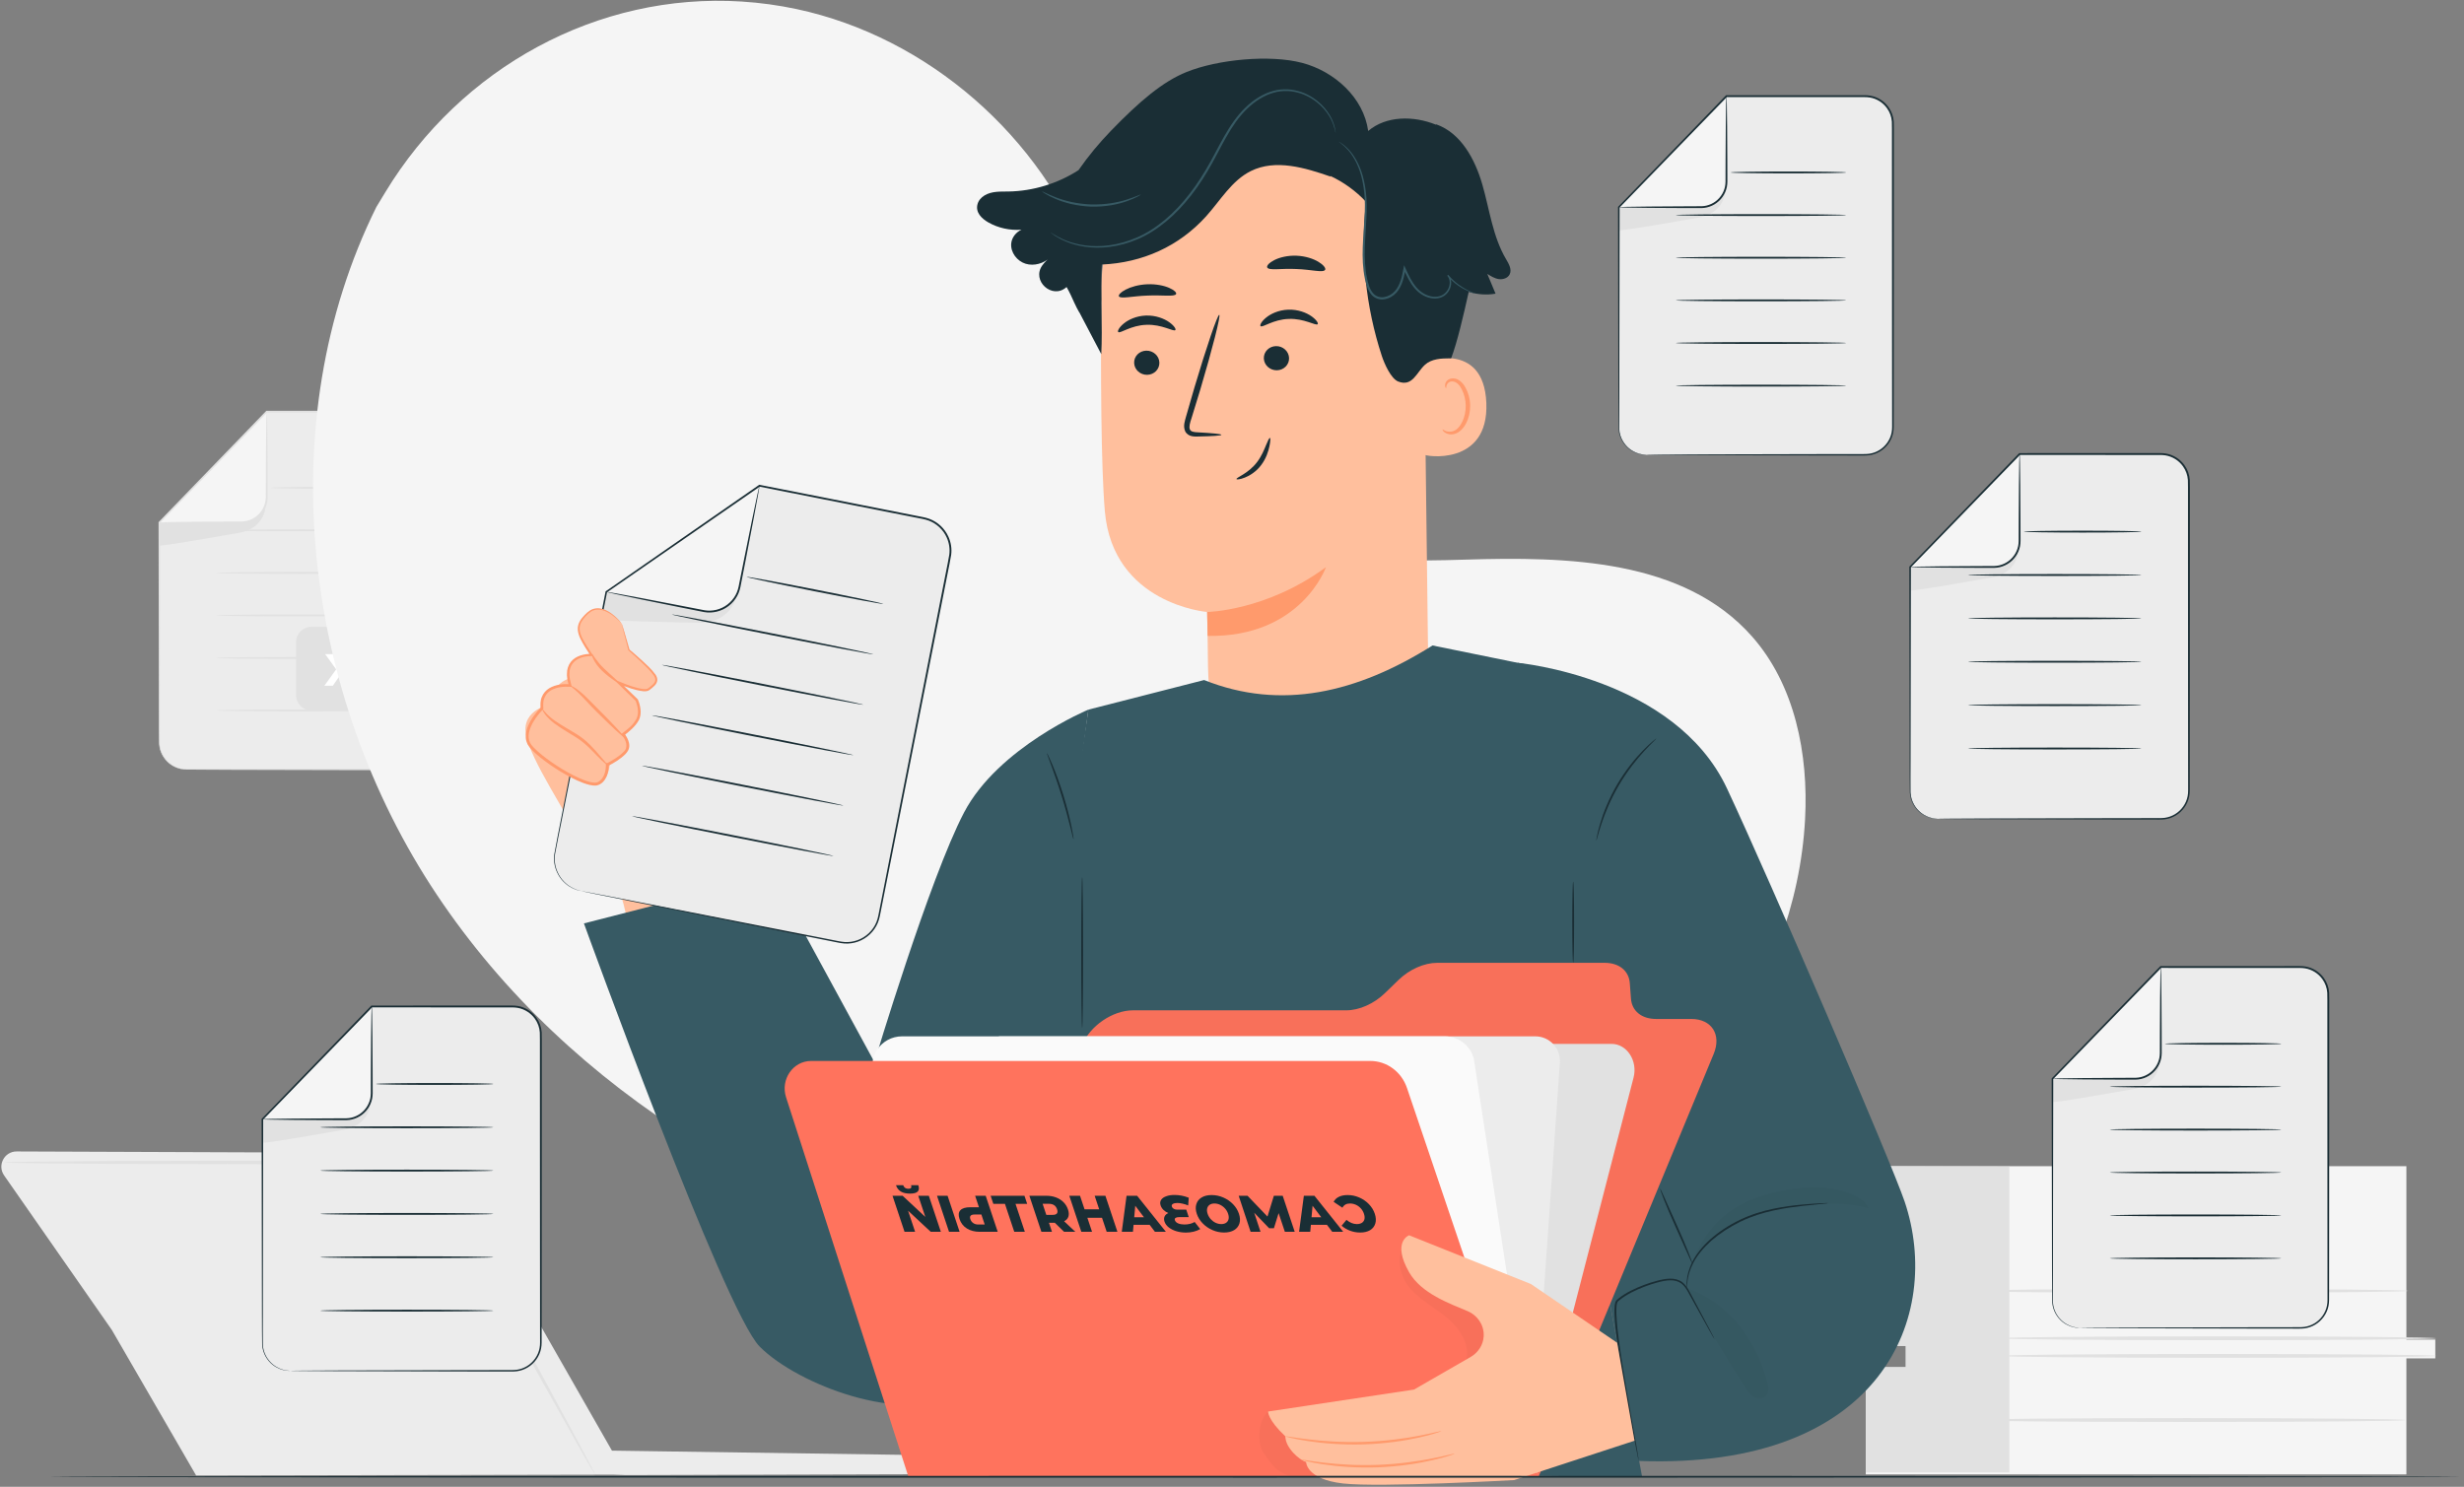 <?xml version="1.0" encoding="UTF-8"?> <svg xmlns="http://www.w3.org/2000/svg" width="855" height="516" viewBox="0 0 855 516" fill="none"><rect x="0" y="0" width="855" height="516" fill="#808080" stroke="none"/> <g clip-path="url(#clip0_15_2)"> <path d="M64.789 267.056H140.684C145.927 267.056 150.18 262.8 150.178 257.551L150.18 152.391C150.18 147.141 145.927 142.885 140.684 142.885H92.552L55.294 181.327V257.551C55.294 262.8 59.544 267.056 64.789 267.056Z" fill="#ECECEC"></path> <path d="M92.551 142.884V172.481C92.551 177.364 88.598 181.322 83.721 181.323L55.294 181.327L92.551 142.884Z" fill="#F5F5F5"></path> <path d="M92.164 175.078C92.164 175.078 92.538 182.255 84.374 184.616C84.068 184.704 83.753 184.77 83.44 184.827C79.728 185.491 55.294 189.842 55.294 189.28V181.328H83.721C83.721 181.328 90.818 181.084 92.164 175.078Z" fill="#E1E1E1"></path> <path d="M64.789 267.056C64.793 267.012 64.221 267.069 63.149 266.862C62.091 266.665 60.486 266.19 58.844 264.853C57.251 263.535 55.605 261.23 55.444 258.149C55.396 255.083 55.453 251.525 55.451 247.552C55.478 231.63 55.517 208.848 55.566 181.327L55.489 181.517C66.77 169.895 79.349 156.935 92.775 143.103L92.552 143.198C101.476 143.201 110.766 143.205 120.325 143.209C125.105 143.209 129.951 143.21 134.853 143.21C136.079 143.21 137.307 143.21 138.54 143.211C139.774 143.229 141.018 143.147 142.185 143.345C144.548 143.723 146.742 145.092 148.141 147.063C149.115 148.429 149.718 150.067 149.82 151.736C149.886 153.421 149.838 155.183 149.853 156.893C149.853 160.336 149.853 163.756 149.853 167.15C149.856 173.941 149.857 180.632 149.858 187.205C149.866 200.353 149.872 213.035 149.879 225.115C149.884 231.157 149.886 237.046 149.891 242.77C149.894 245.633 149.896 248.452 149.899 251.228C149.901 252.616 149.902 253.993 149.903 255.359C149.883 256.729 149.992 258.086 149.729 259.358C149.235 261.928 147.589 264.175 145.432 265.467C144.354 266.119 143.154 266.54 141.931 266.706C140.718 266.858 139.435 266.782 138.197 266.805C133.215 266.812 128.434 266.819 123.87 266.825C105.63 266.87 90.866 266.906 80.641 266.928C75.549 266.956 71.593 266.977 68.887 266.99C67.556 267.005 66.538 267.016 65.831 267.023C65.141 267.034 64.789 267.056 64.789 267.056C64.789 267.056 65.141 267.08 65.831 267.09C66.538 267.098 67.556 267.107 68.887 267.122C71.593 267.136 75.549 267.156 80.641 267.184C90.866 267.208 105.63 267.243 123.87 267.288C128.434 267.294 133.215 267.301 138.197 267.309C139.443 267.29 140.689 267.373 141.999 267.215C143.292 267.043 144.561 266.602 145.703 265.917C147.984 264.556 149.729 262.186 150.26 259.463C150.542 258.088 150.428 256.711 150.454 255.359C150.455 253.993 150.456 252.616 150.458 251.228C150.462 248.451 150.463 245.633 150.466 242.77C150.471 237.046 150.474 231.157 150.479 225.115C150.486 213.035 150.492 200.353 150.5 187.205C150.501 180.632 150.502 173.941 150.504 167.15C150.504 163.756 150.505 160.336 150.505 156.893C150.489 155.162 150.541 153.467 150.471 151.691C150.36 149.904 149.717 148.147 148.672 146.683C147.174 144.57 144.822 143.105 142.291 142.7C141.008 142.488 139.764 142.578 138.54 142.558H134.853C129.951 142.559 125.105 142.559 120.325 142.561C110.766 142.565 101.476 142.567 92.552 142.57H92.418L92.327 142.666C78.922 156.519 66.362 169.498 55.097 181.137L55.02 181.217V181.327C55.068 208.848 55.108 231.63 55.137 247.552C55.161 251.532 55.129 255.068 55.203 258.164C55.394 261.324 57.103 263.661 58.74 264.982C60.426 266.319 62.062 266.772 63.135 266.945C63.676 267.038 64.091 267.058 64.371 267.056C64.65 267.064 64.789 267.056 64.789 267.056Z" fill="#E1E1E1"></path> <path d="M55.294 181.327C55.294 181.35 55.544 181.371 56.024 181.392C56.574 181.409 57.266 181.429 58.117 181.454C60.024 181.479 62.634 181.514 65.818 181.557C69.096 181.575 72.96 181.599 77.238 181.624C79.393 181.625 81.651 181.628 83.991 181.629C86.412 181.584 88.897 180.472 90.592 178.528C91.443 177.563 92.079 176.431 92.455 175.233C92.854 174.05 92.902 172.751 92.872 171.605C92.865 169.266 92.858 167.007 92.852 164.852C92.827 160.57 92.802 156.701 92.783 153.419C92.739 150.23 92.704 147.62 92.679 145.711C92.654 144.859 92.632 144.165 92.617 143.615C92.596 143.135 92.575 142.884 92.551 142.884C92.528 142.884 92.507 143.135 92.486 143.615C92.471 144.165 92.449 144.859 92.425 145.711C92.399 147.62 92.364 150.23 92.32 153.419C92.3 156.701 92.276 160.57 92.252 164.852C92.245 167.007 92.237 169.266 92.231 171.605C92.381 173.917 91.718 176.291 90.101 178.096C88.525 179.902 86.226 180.938 83.972 180.989C81.639 181 79.386 181.011 77.238 181.022C72.96 181.049 69.096 181.074 65.818 181.093C62.634 181.138 60.024 181.172 58.117 181.199C57.266 181.224 56.574 181.245 56.024 181.26C55.544 181.282 55.294 181.304 55.294 181.327Z" fill="#E1E1E1"></path> <path d="M93.985 169.294C93.985 169.475 102.95 169.622 114.005 169.622C125.063 169.622 134.027 169.475 134.027 169.294C134.027 169.113 125.063 168.967 114.005 168.967C102.95 168.967 93.985 169.113 93.985 169.294Z" fill="#E1E1E1"></path> <path d="M74.987 184.059C74.987 184.239 88.206 184.384 104.506 184.384C120.813 184.384 134.026 184.239 134.026 184.059C134.026 183.878 120.813 183.732 104.506 183.732C88.206 183.732 74.987 183.878 74.987 184.059Z" fill="#E1E1E1"></path> <path d="M74.987 198.822C74.987 199.003 88.206 199.149 104.506 199.149C120.813 199.149 134.026 199.003 134.026 198.822C134.026 198.641 120.813 198.496 104.506 198.496C88.206 198.494 74.987 198.641 74.987 198.822Z" fill="#E1E1E1"></path> <path d="M74.987 213.585C74.987 213.766 88.206 213.913 104.506 213.913C120.813 213.913 134.026 213.766 134.026 213.585C134.026 213.405 120.813 213.26 104.506 213.26C88.206 213.26 74.987 213.405 74.987 213.585Z" fill="#E1E1E1"></path> <path d="M74.987 228.35C74.987 228.531 88.204 228.677 104.506 228.677C120.813 228.677 134.026 228.531 134.026 228.35C134.026 228.169 120.813 228.023 104.506 228.023C88.204 228.023 74.987 228.169 74.987 228.35Z" fill="#E1E1E1"></path> <path d="M74.987 246.559C74.987 246.739 88.204 246.885 104.506 246.885C120.812 246.885 134.026 246.739 134.026 246.559C134.026 246.378 120.812 246.233 104.506 246.233C88.204 246.233 74.987 246.378 74.987 246.559Z" fill="#E1E1E1"></path> <path d="M108.03 246.559H161.903C164.827 246.559 167.197 244.186 167.197 241.259V222.863C167.197 219.937 164.827 217.564 161.903 217.564H108.03C105.107 217.564 102.736 219.937 102.736 222.863V241.258C102.736 244.186 105.107 246.559 108.03 246.559Z" fill="#E1E1E1"></path> <path d="M154.883 235.894C152.71 235.894 151.287 234.595 151.287 232.498C151.287 230.4 152.71 229.101 154.883 229.101H157.197V235.894H154.883ZM159.729 227.02H154.757C151.178 227.02 148.722 229.179 148.722 232.498C148.722 235.816 151.178 237.975 154.757 237.975H159.729V227.02Z" fill="white"></path> <path d="M138.094 232.498C138.094 230.416 139.563 228.992 141.518 228.992C143.473 228.992 144.943 230.416 144.943 232.498C144.943 234.579 143.473 236.004 141.518 236.004C139.563 236.004 138.094 234.579 138.094 232.498ZM147.506 232.498C147.506 229.242 144.973 226.832 141.518 226.832C138.077 226.832 135.53 229.227 135.53 232.498C135.53 235.768 138.077 238.163 141.518 238.163C144.973 238.163 147.506 235.753 147.506 232.498Z" fill="white"></path> <path d="M134.313 232.498C134.313 229.194 131.78 226.832 128.372 226.832C126.481 226.832 124.9 227.521 123.87 228.773L125.495 230.274C126.23 229.431 127.152 228.992 128.247 228.992C130.295 228.992 131.75 230.431 131.75 232.498C131.75 234.564 130.295 236.004 128.247 236.004C127.152 236.004 126.23 235.564 125.495 234.705L123.87 236.207C124.9 237.474 126.481 238.163 128.387 238.163C131.78 238.163 134.313 235.801 134.313 232.498Z" fill="white"></path> <path d="M115.492 237.976L118.133 234.173L120.729 237.976H123.637L119.587 232.403L123.434 227.019H120.557L118.04 230.573L115.569 227.019H112.834L116.648 232.309L112.568 237.976H115.492Z" fill="white"></path> <path d="M154.873 402.839L212.342 503.457L326.043 505.098C329.66 505.151 332.618 507.995 332.818 511.611L217.186 511.938L212.839 511.79L68.058 512.076L38.802 461.563L1.427 407.942C-1.024 404.426 1.5 399.607 5.782 399.622L150.304 400.174C152.193 400.182 153.935 401.197 154.873 402.839Z" fill="#ECECEC"></path> <path d="M1.408 403.436C1.408 403.461 1.642 403.485 2.1 403.51C2.642 403.527 3.312 403.552 4.133 403.58C6.036 403.614 8.647 403.658 11.95 403.715C18.862 403.77 28.653 403.847 40.702 403.943C65.083 403.997 98.57 404.071 135.558 404.152C137.873 404.152 140.174 404.152 142.463 404.151C144.634 403.985 146.602 404.941 147.727 406.641C149.906 410.576 152.054 414.45 154.164 418.26C158.397 425.905 162.479 433.281 166.37 440.313C174.163 454.331 181.188 466.964 187.109 477.615C193.013 488.128 197.812 496.671 201.199 502.7C202.844 505.569 204.145 507.833 205.093 509.486C205.514 510.191 205.858 510.765 206.136 511.231C206.379 511.622 206.514 511.815 206.535 511.802C206.556 511.791 206.465 511.573 206.264 511.159C206.018 510.674 205.716 510.077 205.344 509.343C204.453 507.66 203.231 505.349 201.684 502.426C198.393 496.342 193.73 487.724 187.992 477.115C182.146 466.422 175.215 453.737 167.521 439.662C163.653 432.619 159.594 425.229 155.388 417.57C153.267 413.728 151.107 409.821 148.917 405.855C147.58 403.715 144.868 402.51 142.463 402.719H135.558C98.57 402.799 65.083 402.875 40.702 402.928C28.653 403.024 18.862 403.101 11.95 403.156C8.647 403.213 6.036 403.258 4.133 403.292C3.312 403.319 2.642 403.343 2.1 403.361C1.642 403.387 1.408 403.409 1.408 403.436Z" fill="#E1E1E1"></path> <path d="M103.292 454.016C105.849 456.855 105.911 460.973 103.426 463.215C100.945 465.457 96.857 464.974 94.3 462.135C91.743 459.298 91.683 455.179 94.166 452.937C96.649 450.694 100.735 451.178 103.292 454.016Z" fill="white"></path> <path d="M835.008 404.734V464.907H845.043V471.438H835.008V511.709H647.416V475.066H661.312V467.084H647.416V455.11H641.241V449.668H648.574V404.734H835.008Z" fill="#F5F5F5"></path> <path d="M697.232 404.909V511.039H647.415V474.395H661.312V467.083L647.415 467.33V455.358L641.12 455.365L641.24 449.179L648.573 448.998V404.733L697.232 404.909Z" fill="#E1E1E1"></path> <path d="M693.683 470.573C693.683 470.94 727.628 471.24 769.492 471.24C811.371 471.24 845.309 470.94 845.309 470.573C845.309 470.205 811.371 469.906 769.492 469.906C727.628 469.906 693.683 470.205 693.683 470.573Z" fill="#E1E1E1"></path> <path d="M693.683 464.461C693.683 464.828 727.628 465.128 769.492 465.128C811.371 465.128 845.309 464.828 845.309 464.461C845.309 464.093 811.371 463.795 769.492 463.795C727.628 463.795 693.683 464.093 693.683 464.461Z" fill="#E1E1E1"></path> <path d="M683.945 448.011C683.945 448.379 717.89 448.676 759.754 448.676C801.633 448.676 835.571 448.379 835.571 448.011C835.571 447.642 801.633 447.345 759.754 447.345C717.89 447.345 683.945 447.642 683.945 448.011Z" fill="#E1E1E1"></path> <path d="M683.009 492.837C683.009 493.206 716.954 493.503 758.818 493.503C800.697 493.503 834.635 493.206 834.635 492.837C834.635 492.469 800.697 492.17 758.818 492.17C716.954 492.17 683.009 492.469 683.009 492.837Z" fill="#E1E1E1"></path> <path d="M209.022 148.602H283.161C288.284 148.602 292.437 144.444 292.437 139.315V36.587C292.437 31.459 288.284 27.3 283.161 27.3H236.143L199.746 64.854V139.315C199.746 144.444 203.899 148.602 209.022 148.602Z" fill="#ECECEC"></path> <path d="M236.143 27.301V56.213C236.143 60.983 232.281 64.85 227.515 64.851L199.746 64.855L236.143 27.301Z" fill="#F5F5F5"></path> <path d="M235.764 58.75C235.764 58.75 236.129 65.762 228.155 68.067C227.854 68.154 227.548 68.219 227.241 68.273C223.615 68.922 199.745 73.172 199.745 72.623V64.854H227.515C227.515 64.854 234.45 64.617 235.764 58.75Z" fill="#E1E1E1"></path> <path d="M209.022 148.602C209.026 148.558 208.467 148.612 207.421 148.411C206.386 148.219 204.818 147.753 203.215 146.449C201.662 145.161 200.052 142.908 199.897 139.899C199.851 136.906 199.904 133.429 199.904 129.549C199.931 113.994 199.969 91.739 200.018 64.854L199.942 65.045C210.962 53.692 223.251 41.03 236.367 27.519L236.143 27.614C244.86 27.617 253.936 27.621 263.274 27.625C267.943 27.626 272.679 27.626 277.466 27.627C278.663 27.627 279.863 27.627 281.067 27.628C282.274 27.645 283.49 27.565 284.627 27.759C286.932 28.128 289.074 29.462 290.44 31.387C291.391 32.72 291.978 34.32 292.079 35.95C292.143 37.594 292.097 39.315 292.112 40.986C292.112 44.349 292.113 47.689 292.113 51.006C292.114 57.639 292.117 64.175 292.118 70.597C292.124 83.44 292.132 95.829 292.135 107.632C292.14 113.531 292.146 119.286 292.15 124.878C292.153 127.673 292.155 130.427 292.158 133.139C292.159 134.495 292.161 135.84 292.162 137.173C292.14 138.514 292.248 139.839 291.992 141.079C291.51 143.59 289.902 145.782 287.797 147.044C286.747 147.681 285.574 148.091 284.378 148.253C283.196 148.403 281.944 148.329 280.732 148.35C275.866 148.358 271.195 148.365 266.738 148.371C248.918 148.415 234.496 148.45 224.508 148.474C219.534 148.502 215.67 148.521 213.025 148.535C211.726 148.55 210.73 148.561 210.04 148.568C209.367 148.58 209.022 148.602 209.022 148.602C209.022 148.602 209.367 148.625 210.04 148.634C210.73 148.644 211.726 148.653 213.025 148.667C215.67 148.681 219.534 148.702 224.508 148.729C234.496 148.754 248.918 148.789 266.738 148.833C271.195 148.84 275.866 148.847 280.732 148.855C281.95 148.836 283.166 148.917 284.449 148.762C285.71 148.595 286.954 148.164 288.065 147.493C290.298 146.164 292.005 143.846 292.523 141.184C292.799 139.842 292.688 138.495 292.712 137.173C292.714 135.84 292.715 134.495 292.716 133.139C292.719 130.427 292.721 127.673 292.725 124.878C292.729 119.286 292.734 113.531 292.738 107.632C292.745 95.829 292.752 83.44 292.757 70.597C292.76 64.175 292.761 57.639 292.761 51.006C292.763 47.689 292.763 44.349 292.764 40.986C292.749 39.295 292.799 37.639 292.73 35.903C292.622 34.155 291.992 32.438 290.972 31.007C289.506 28.943 287.21 27.51 284.732 27.113C283.478 26.906 282.263 26.994 281.067 26.975H277.466C272.679 26.977 267.943 26.977 263.274 26.978C253.936 26.98 244.86 26.984 236.143 26.988H236.011L235.917 27.082C222.822 40.615 210.553 53.294 199.55 64.665L199.473 64.745V64.854C199.522 91.739 199.561 113.994 199.589 129.549C199.614 133.436 199.582 136.89 199.655 139.915C199.842 143.003 201.514 145.286 203.111 146.577C204.761 147.884 206.358 148.327 207.406 148.494C207.936 148.584 208.341 148.604 208.614 148.602C208.885 148.61 209.022 148.602 209.022 148.602Z" fill="#E1E1E1"></path> <path d="M199.745 64.855C199.745 64.877 199.992 64.899 200.458 64.92C200.998 64.936 201.676 64.957 202.503 64.982C204.37 65.007 206.919 65.042 210.026 65.085C213.23 65.103 217.006 65.127 221.182 65.152C223.288 65.154 225.494 65.156 227.78 65.157C230.148 65.114 232.576 64.026 234.232 62.125C235.066 61.182 235.686 60.074 236.055 58.904C236.445 57.748 236.493 56.476 236.461 55.357C236.455 53.072 236.45 50.865 236.444 48.761C236.416 44.579 236.394 40.799 236.373 37.592C236.331 34.481 236.296 31.93 236.27 30.062C236.245 29.232 236.224 28.555 236.207 28.014C236.187 27.547 236.164 27.301 236.142 27.301C236.12 27.301 236.097 27.547 236.076 28.014C236.06 28.555 236.04 29.232 236.015 30.062C235.988 31.93 235.954 34.481 235.912 37.592C235.891 40.799 235.868 44.579 235.841 48.761C235.834 50.865 235.828 53.072 235.823 55.357C235.97 57.616 235.32 59.932 233.742 61.694C232.204 63.456 229.961 64.467 227.762 64.517C225.482 64.528 223.283 64.54 221.182 64.55C217.006 64.577 213.23 64.601 210.026 64.621C206.919 64.665 204.37 64.7 202.503 64.727C201.676 64.752 200.998 64.773 200.458 64.788C199.992 64.81 199.745 64.832 199.745 64.855Z" fill="#E1E1E1"></path> <path d="M237.543 53.1C237.543 53.281 246.299 53.426 257.1 53.426C267.903 53.426 276.658 53.281 276.658 53.1C276.658 52.919 267.903 52.774 257.1 52.774C246.299 52.774 237.543 52.919 237.543 53.1Z" fill="#E1E1E1"></path> <path d="M218.985 67.523C218.985 67.704 231.896 67.849 247.82 67.849C263.75 67.849 276.659 67.704 276.659 67.523C276.659 67.342 263.75 67.196 247.82 67.196C231.896 67.195 218.985 67.342 218.985 67.523Z" fill="#E1E1E1"></path> <path d="M218.985 81.945C218.985 82.126 231.896 82.272 247.82 82.272C263.75 82.272 276.659 82.126 276.659 81.945C276.659 81.764 263.75 81.618 247.82 81.618C231.896 81.618 218.985 81.764 218.985 81.945Z" fill="#E1E1E1"></path> <path d="M218.985 96.368C218.985 96.549 231.896 96.695 247.82 96.695C263.75 96.695 276.659 96.549 276.659 96.368C276.659 96.187 263.75 96.041 247.82 96.041C231.896 96.041 218.985 96.187 218.985 96.368Z" fill="#E1E1E1"></path> <path d="M218.985 110.79C218.985 110.971 231.896 111.118 247.82 111.118C263.75 111.118 276.659 110.971 276.659 110.79C276.659 110.61 263.75 110.464 247.82 110.464C231.896 110.464 218.985 110.61 218.985 110.79Z" fill="#E1E1E1"></path> <path d="M218.985 128.578C218.985 128.759 231.896 128.906 247.82 128.906C263.75 128.906 276.659 128.759 276.659 128.578C276.659 128.397 263.75 128.251 247.82 128.251C231.896 128.251 218.985 128.397 218.985 128.578Z" fill="#E1E1E1"></path> <path d="M251.385 128.578H303.769C306.692 128.578 309.061 126.205 309.061 123.279L309.062 105.554C309.062 102.627 306.692 100.254 303.769 100.254H251.385C248.462 100.254 246.091 102.627 246.091 105.554V123.279C246.091 126.205 248.462 128.578 251.385 128.578Z" fill="#E1E1E1"></path> <path d="M286.946 113.375C286.946 112.199 287.71 111.511 289.221 111.511H291.238V115.224H289.221C287.71 115.224 286.946 114.536 286.946 113.375ZM284.443 113.375C284.443 115.759 286.229 117.243 289.085 117.243H291.238V120.193H293.713V109.492H289.085C286.229 109.492 284.443 110.975 284.443 113.375Z" fill="white"></path> <path d="M277.953 118.159C275.831 118.159 274.441 116.892 274.441 114.843C274.441 112.794 275.831 111.525 277.953 111.525H280.213V118.159H277.953ZM282.686 109.492H277.831C274.334 109.492 271.936 111.601 271.936 114.843C271.936 118.083 274.334 120.193 277.831 120.193H282.686V109.492Z" fill="white"></path> <path d="M267.6 111.48V114.307H262.652V116.294H267.6V120.192H270.074V109.492H261.995V111.48H267.6Z" fill="white"></path> <path d="M130.59 71.849L133.702 66.716C159.929 23.45 207.347 -2.632 257.343 0.533C263.769 0.94 270.169 1.811 276.482 3.164C321.938 12.904 361.489 47.316 377.886 91.386C387.527 117.306 390.22 147.149 408.517 167.721C432.33 194.495 472.758 195.336 508.303 194.228C543.846 193.118 584.3 194.064 607.996 220.944C622.838 237.779 627.555 261.719 626.358 284.265C623.191 343.955 581.641 397.326 528.804 423.853C475.965 450.38 413.754 452.757 355.926 441.088C274.915 424.74 197.874 379.846 151.567 310.503C105.26 241.161 93.54 146.69 130.59 71.849Z" fill="#F5F5F5"></path> <path d="M493.985 101.672L495.58 230.247C495.851 252.111 491.788 284.286 457.235 283.139C427.334 279.88 419.399 251.542 419.167 231.138C419.057 221.459 418.944 213.388 418.868 212.393C418.868 212.393 386.134 209.722 383.371 177.354C382.036 161.713 381.907 129.273 382.13 99.924C382.367 68.403 406.784 42.366 438.188 40.071L441.309 39.842C475.121 39.349 494.429 67.822 493.985 101.672Z" fill="#FFBF9D"></path> <path d="M418.868 212.394C418.868 212.394 439.353 212.1 460.094 196.844C460.094 196.844 451.541 221.258 419.038 220.7L418.868 212.394Z" fill="#FF9A6C"></path> <path d="M437.405 113.188C438.048 113.843 441.781 110.834 447.199 110.688C452.608 110.462 456.66 113.204 457.229 112.506C457.509 112.194 456.841 110.998 455.074 109.757C453.335 108.52 450.394 107.354 447.021 107.47C443.648 107.59 440.845 108.947 439.25 110.3C437.62 111.661 437.09 112.897 437.405 113.188Z" fill="#1A2E35"></path> <path d="M438.547 124.404C438.635 126.721 440.665 128.557 443.085 128.51C445.497 128.464 447.389 126.554 447.302 124.235C447.216 121.919 445.184 120.08 442.769 120.125C440.35 120.171 438.461 122.088 438.547 124.404Z" fill="#1A2E35"></path> <path d="M423.836 150.909C423.838 150.624 420.708 150.315 415.653 150.042C414.372 150.002 413.152 149.839 412.877 148.986C412.51 148.089 412.941 146.68 413.449 145.155C414.419 141.993 415.432 138.677 416.497 135.2C420.708 121.038 423.656 109.43 423.085 109.265C422.513 109.099 418.637 120.446 414.428 134.611C413.42 138.1 412.456 141.428 411.541 144.611C411.166 146.091 410.459 147.791 411.246 149.648C411.658 150.573 412.64 151.196 413.468 151.354C414.301 151.543 415.018 151.505 415.649 151.497C420.71 151.4 423.837 151.195 423.836 150.909Z" fill="#1A2E35"></path> <path d="M439.71 92.799C440.233 94.002 444.57 93.097 449.763 93.363C454.96 93.52 459.224 94.776 459.826 93.621C460.092 93.067 459.283 91.96 457.518 90.886C455.769 89.815 453.032 88.875 449.916 88.746C446.802 88.621 444.01 89.336 442.193 90.262C440.362 91.187 439.481 92.227 439.71 92.799Z" fill="#1A2E35"></path> <path d="M388.264 102.848C388.832 103.829 393.059 102.741 398.182 102.582C403.303 102.331 407.556 103.08 408.097 102.056C408.334 101.566 407.488 100.688 405.704 99.909C403.934 99.13 401.197 98.535 398.126 98.656C395.056 98.782 392.341 99.594 390.594 100.513C388.832 101.434 388.013 102.379 388.264 102.848Z" fill="#1A2E35"></path> <path d="M493.091 125.852C493.626 125.574 514.847 117.642 515.756 139.843C516.664 162.042 494.214 158.376 494.149 157.741C494.085 157.107 493.091 125.852 493.091 125.852Z" fill="#FFBF9D"></path> <path d="M500.579 149.053C500.674 148.978 500.976 149.308 501.64 149.581C502.29 149.846 503.393 150.003 504.532 149.522C506.839 148.565 508.659 144.761 508.603 140.756C508.576 138.733 508.074 136.826 507.294 135.263C506.55 133.666 505.456 132.575 504.267 132.413C503.083 132.189 502.276 132.931 502.031 133.567C501.759 134.2 501.918 134.636 501.802 134.681C501.742 134.738 501.311 134.328 501.452 133.404C501.526 132.959 501.764 132.425 502.268 131.976C502.782 131.522 503.556 131.268 504.381 131.323C506.095 131.372 507.7 132.884 508.558 134.6C509.51 136.321 510.12 138.462 510.15 140.733C510.191 145.213 508.074 149.491 504.906 150.551C503.364 151.021 502.043 150.605 501.35 150.108C500.64 149.588 500.503 149.096 500.579 149.053Z" fill="#FF9A6C"></path> <path d="M429.068 166.28C428.827 165.719 433.171 164.418 436.226 160.337C437.752 158.328 438.632 156.139 439.294 154.539C439.94 152.928 440.432 151.917 440.67 151.99C440.896 152.061 440.84 153.152 440.485 154.905C440.113 156.638 439.358 159.118 437.63 161.399C435.927 163.703 433.643 165.079 431.967 165.741C430.272 166.427 429.127 166.47 429.068 166.28Z" fill="#1A2E35"></path> <path d="M339.192 70.869C339.543 69.566 340.49 68.494 341.652 67.808C344.182 66.312 347.1 66.51 349.918 66.465C358.5 66.328 367.015 63.705 374.231 59.066C377.614 54.186 381.418 49.601 385.548 45.339C395.349 35.222 403.412 28.337 411.753 24.977C422.543 20.628 440.587 18.866 451.837 21.82C463.087 24.776 473.189 33.912 474.753 45.45C481.063 40.11 490.534 40.155 498.218 43.249L498.411 43.165C506.968 46.217 511.83 55.267 514.354 64.004C516.881 72.74 517.957 82.082 522.578 89.912C523.544 91.549 524.692 93.512 523.849 95.215C523.195 96.532 521.524 97.076 520.069 96.862C518.616 96.647 517.329 95.844 516.087 95.057C517.041 97.344 517.995 99.633 518.95 101.919C515.854 102.461 512.648 102.21 509.642 101.298C507.823 109.468 505.656 118.798 503.554 124.334C499.977 124.326 496.703 124.581 494.497 126.566C491.5 129.264 490.159 134.34 485.179 132.413C482.644 131.432 480.331 126.108 479.483 123.524C473.854 106.368 471.984 87.993 474.018 70.052C470.476 66.269 466.198 63.179 461.495 61.002L461.877 61.348C452.841 58.206 442.62 55.115 434.046 59.361C427.396 62.656 423.487 69.564 418.515 75.078C409.091 85.524 396.383 91.202 382.333 91.807C381.857 100.92 382.621 113.802 382.144 122.916L374.484 108.316L374.479 108.389C373.851 107.321 373.332 106.243 372.831 105.163L372.659 104.836L372.66 104.796C371.862 103.062 371.105 101.325 370.099 99.611C370.069 99.637 370.041 99.662 370.011 99.689C365.078 104.045 357.809 97.384 361.7 92.074C362.471 91.021 363.395 90.082 364.45 89.307C362.196 91.426 358.835 92.442 355.878 91.532C352.921 90.622 350.629 87.629 350.885 84.543C351.062 82.437 352.564 80.554 354.464 79.722C350.479 80.028 346.405 79.16 342.931 77.177C340.653 75.876 338.42 73.737 339.192 70.869Z" fill="#1A2E35"></path> <path d="M464.575 49.167C464.511 49.25 465.932 50.024 467.82 52.137C469.692 54.242 471.792 57.904 472.784 62.887C473.293 65.364 473.613 68.135 473.612 71.116C473.624 74.097 473.385 77.29 473.156 80.656C472.938 84.021 472.698 87.575 472.913 91.274C473.022 93.119 473.244 94.998 473.643 96.874C474.051 98.719 474.534 100.721 475.926 102.308C477.034 103.6 478.886 104.174 480.489 103.843C482.106 103.557 483.544 102.696 484.597 101.521C486.678 99.09 487.198 96.005 487.714 93.289L487.035 93.37C488.143 95.813 489.282 98.226 490.97 100.154C492.63 102.092 494.926 103.375 497.262 103.583C498.425 103.688 499.597 103.502 500.596 102.998C501.615 102.502 502.356 101.657 502.861 100.765C503.346 99.856 503.599 98.858 503.549 97.895C503.493 96.934 503.119 96.022 502.51 95.376L502.167 95.683C504.662 98.527 507.295 100.054 509.114 100.902C510.034 101.325 510.77 101.579 511.268 101.738C511.77 101.887 512.033 101.95 512.04 101.93C512.047 101.907 511.795 101.805 511.311 101.619C510.829 101.421 510.114 101.131 509.223 100.678C507.455 99.774 504.907 98.207 502.517 95.384L502.173 95.691C503.262 96.844 503.324 98.871 502.387 100.501C501.916 101.304 501.236 102.057 500.34 102.478C499.448 102.916 498.38 103.079 497.317 102.971C495.173 102.757 493.03 101.555 491.478 99.711C489.887 97.87 488.783 95.521 487.688 93.074L487.223 92.036L487.009 93.157C486.491 95.871 485.94 98.832 484.041 101.022C483.099 102.076 481.781 102.854 480.365 103.1C478.948 103.374 477.453 102.907 476.486 101.798C475.27 100.426 474.773 98.531 474.378 96.716C473.985 94.886 473.765 93.045 473.653 91.228C473.431 87.593 473.653 84.062 473.852 80.7C474.06 77.337 474.279 74.129 474.239 71.109C474.213 68.09 473.857 65.283 473.307 62.773C472.232 57.726 470.011 54.019 468.039 51.94C466.046 49.85 464.575 49.167 464.575 49.167Z" fill="#375A64"></path> <path d="M364.521 80.671C364.513 80.681 364.6 80.756 364.78 80.892C364.999 81.052 365.265 81.246 365.588 81.482C365.942 81.747 366.391 82.056 366.958 82.362C367.517 82.682 368.153 83.073 368.926 83.398C371.929 84.828 376.747 86.246 382.77 85.891C388.735 85.556 395.897 83.44 402.289 78.676C408.751 74.024 414.421 67.173 419.059 59.327C421.411 55.406 423.329 51.387 425.443 47.674C427.542 43.961 429.861 40.527 432.669 37.818C435.445 35.093 438.669 33.08 441.99 32.156C443.644 31.662 445.312 31.552 446.904 31.589C448.499 31.674 450.009 31.996 451.403 32.454C454.191 33.39 456.439 34.933 458.147 36.518C459.859 38.119 461.009 39.809 461.796 41.258C463.267 44.234 463.349 46.145 463.467 46.113C463.479 46.111 463.47 45.996 463.44 45.774C463.398 45.505 463.347 45.178 463.286 44.782C463.129 43.914 462.755 42.658 462.058 41.125C461.298 39.629 460.162 37.878 458.437 36.211C456.721 34.56 454.438 32.945 451.577 31.947C450.147 31.46 448.589 31.108 446.935 31.006C445.287 30.949 443.536 31.054 441.822 31.55C438.371 32.482 435.038 34.544 432.185 37.317C429.294 40.078 426.923 43.572 424.798 47.308C422.659 51.045 420.741 55.055 418.409 58.94C413.807 66.726 408.219 73.502 401.88 78.111C395.605 82.833 388.613 84.953 382.736 85.358C376.814 85.774 372.055 84.46 369.047 83.129C366.017 81.778 364.58 80.578 364.521 80.671Z" fill="#375A64"></path> <path d="M361.577 66.444C361.55 66.489 361.964 66.773 362.738 67.252C363.503 67.746 364.677 68.352 366.172 68.999C367.664 69.658 369.513 70.272 371.61 70.785C373.716 71.262 376.072 71.615 378.564 71.709C381.058 71.776 383.434 71.574 385.564 71.233C387.689 70.854 389.575 70.36 391.106 69.797C392.641 69.249 393.849 68.719 394.644 68.276C395.448 67.847 395.878 67.589 395.855 67.542C395.792 67.414 394.004 68.335 390.938 69.29C389.41 69.778 387.546 70.21 385.455 70.544C383.359 70.841 381.032 71.017 378.588 70.952C376.146 70.861 373.836 70.535 371.763 70.106C369.699 69.638 367.866 69.088 366.372 68.502C363.373 67.353 361.648 66.32 361.577 66.444Z" fill="#375A64"></path> <path d="M388.021 115.23C388.665 115.885 392.397 112.876 397.816 112.73C403.224 112.504 407.277 115.245 407.846 114.548C408.125 114.237 407.457 113.041 405.692 111.8C403.951 110.562 401.01 109.397 397.638 109.513C394.266 109.632 391.461 110.989 389.868 112.342C388.237 113.704 387.706 114.939 388.021 115.23Z" fill="#1A2E35"></path> <path d="M393.544 125.979C393.63 128.296 395.662 130.133 398.081 130.087C400.494 130.04 402.385 128.128 402.298 125.812C402.212 123.495 400.181 121.655 397.765 121.701C395.347 121.748 393.457 123.663 393.544 125.979Z" fill="#1A2E35"></path> <path d="M191.497 244.354C191.497 234.949 200.474 234.949 200.474 234.949C203.895 230.45 207.742 232.087 207.742 232.087L222.278 241.9C224.415 245.581 238.523 259.486 238.523 259.486C242.37 256.621 242.37 250.897 246.982 243.946C251.592 236.994 262.036 237.812 262.036 237.812C262.036 237.812 253.915 256.213 253.058 267.664C252.203 279.114 259.303 311.052 259.303 311.052L218.208 322.613C218.208 322.613 215.614 305.092 211.01 303.678C205.468 301.976 202.384 293.79 202.384 293.79C196.392 281.64 184.23 263.984 182.519 254.987C180.81 245.991 191.497 244.354 191.497 244.354Z" fill="#FFBF9D"></path> <path d="M497.092 224.017C470.917 240.483 444.538 246.677 417.822 236.014L377.662 246.284L338.149 510.552L569.816 512.567L558.403 451.186L529.682 230.655L497.092 224.017Z" fill="#375A64"></path> <path d="M377.661 246.284C377.661 246.284 346.425 259.268 334.504 282.012C322.582 304.759 303.421 368.601 303.421 368.601L268.127 303.714L202.623 320.477C202.623 320.477 251.38 455.11 263.621 467.369C277.023 480.788 313.542 494.318 331.425 483.876C349.307 473.433 352.946 433.798 352.946 433.798L377.661 246.284Z" fill="#375A64"></path> <path d="M375.508 356.816C375.688 356.816 375.834 345.078 375.834 330.602C375.834 316.122 375.688 304.385 375.508 304.385C375.326 304.385 375.181 316.122 375.181 330.602C375.181 345.078 375.326 356.816 375.508 356.816Z" fill="#1A2E35"></path> <path d="M363.279 261.384C363.191 261.422 363.823 263.059 364.803 265.714C365.787 268.367 367.092 272.051 368.369 276.173C369.643 280.297 370.644 284.076 371.33 286.822C372.019 289.566 372.421 291.273 372.516 291.255C372.56 291.246 372.515 290.809 372.394 290.024C372.277 289.239 372.068 288.107 371.78 286.719C371.206 283.937 370.272 280.122 368.993 275.979C367.71 271.839 366.329 268.163 365.234 265.544C364.685 264.234 364.22 263.184 363.873 262.469C363.53 261.753 363.32 261.365 363.279 261.384Z" fill="#1A2E35"></path> <path d="M533.92 329.617L526.672 230.042C526.672 230.042 581.202 235.107 599.246 273.618C614.452 306.071 656.426 403.715 660.92 417.073C674.103 456.27 653.508 510.158 568.601 507.036L558.922 453.75L533.92 329.617Z" fill="#375A64"></path> <path d="M594.977 464.859C594.998 464.847 594.845 464.518 594.533 463.903C594.19 463.237 593.728 462.345 593.149 461.222C591.89 458.852 590.12 455.52 587.948 451.426C587.394 450.393 586.815 449.311 586.21 448.186C585.593 447.07 584.885 445.854 583.717 444.977C582.55 444.1 581.021 443.74 579.523 443.769C578.015 443.787 576.506 444.113 575.003 444.502C571.991 445.298 568.908 446.419 565.878 447.956C564.367 448.728 562.872 449.623 561.498 450.751L560.992 451.19C560.795 451.367 560.634 451.644 560.565 451.864C560.401 452.33 560.332 452.784 560.288 453.235C560.197 454.14 560.207 455.038 560.228 455.94C560.362 459.54 560.808 463.007 561.255 466.352C561.716 469.697 562.226 472.909 562.737 475.967C563.763 482.079 564.79 487.561 565.668 492.162C566.559 496.711 567.284 500.415 567.801 503.048C568.044 504.286 568.238 505.272 568.383 506.007C568.516 506.682 568.579 507.04 568.602 507.037C568.624 507.035 568.605 506.671 568.512 505.986C568.422 505.301 568.267 504.295 568.05 503.003C567.584 500.359 566.929 496.643 566.124 492.079C565.302 487.468 564.323 481.978 563.331 475.869C562.837 472.813 562.341 469.601 561.89 466.267C561.453 462.932 561.013 459.467 560.882 455.921C560.859 455.037 560.852 454.153 560.937 453.301C560.975 452.876 561.047 452.454 561.174 452.094C561.244 451.899 561.31 451.787 561.434 451.67L561.914 451.25C563.229 450.17 564.688 449.288 566.171 448.525C569.143 447.008 572.194 445.884 575.156 445.085C576.639 444.691 578.103 444.371 579.531 444.344C580.951 444.309 582.336 444.633 583.395 445.413C584.454 446.192 585.15 447.332 585.77 448.429C586.386 449.548 586.978 450.62 587.542 451.647C589.792 455.699 591.623 458.998 592.926 461.345C593.551 462.441 594.047 463.315 594.419 463.966C594.766 464.562 594.958 464.87 594.977 464.859Z" fill="#1A2E35"></path> <path d="M634.408 417.555C634.406 417.533 634.186 417.527 633.767 417.534C633.273 417.553 632.668 417.578 631.936 417.605C630.349 417.683 628.051 417.819 625.217 418.081C622.384 418.346 619.009 418.747 615.314 419.523C611.623 420.294 607.609 421.488 603.667 423.387C599.744 425.306 596.252 427.632 593.421 430.155C590.624 432.708 588.46 435.431 587.2 438.024C585.928 440.604 585.401 442.918 585.315 444.517C585.198 445.311 585.292 445.94 585.279 446.358C585.291 446.779 585.31 446.997 585.333 446.997C585.404 446.997 585.379 446.109 585.569 444.545C585.731 442.977 586.315 440.732 587.612 438.237C588.895 435.728 591.049 433.093 593.821 430.606C596.627 428.148 600.078 425.869 603.953 423.975C607.833 422.106 611.789 420.908 615.439 420.112C619.095 419.31 622.446 418.863 625.264 418.54C628.084 418.22 630.373 418.015 631.955 417.858C632.683 417.782 633.284 417.718 633.776 417.666C634.192 417.615 634.409 417.579 634.408 417.555Z" fill="#1A2E35"></path> <path d="M576.063 412.528C575.983 412.559 576.482 414.065 577.419 416.446C578.353 418.83 579.744 422.08 581.341 425.639C582.899 429.108 584.307 432.242 585.432 434.746C586.476 437.078 587.127 438.52 587.215 438.486C587.295 438.453 586.794 436.949 585.859 434.568C584.924 432.184 583.534 428.932 581.937 425.371C580.379 421.906 578.971 418.772 577.844 416.268C576.802 413.936 576.151 412.494 576.063 412.528Z" fill="#1A2E35"></path> <path d="M545.887 334.158C546.068 334.158 546.212 327.846 546.212 320.061C546.212 312.275 546.068 305.964 545.887 305.964C545.706 305.964 545.561 312.275 545.561 320.061C545.561 327.846 545.706 334.158 545.887 334.158Z" fill="#1A2E35"></path> <g opacity="0.3"> <g opacity="0.3"> <path opacity="0.3" d="M585.333 446.997C599.677 452.006 609.374 465.036 613.291 479.731C613.701 481.272 613.976 483.092 612.946 484.308C611.886 485.561 609.846 485.524 608.442 484.677C607.038 483.829 606.118 482.387 605.249 480.994C598.337 469.923 591.591 459.668 585.333 446.997Z" fill="black"></path> </g> </g> <g opacity="0.3"> <g opacity="0.3"> <path opacity="0.3" d="M603.127 418.587C610.627 414.414 619.254 412.622 627.819 412.104C631.175 411.901 634.511 412.29 637.801 412.983C642.277 413.924 647.427 416.189 648.406 419.408C638.109 416.18 622.954 418.306 612.414 420.613C601.78 422.938 593.144 428.971 587.215 438.486C589.755 430.463 595.768 422.682 603.127 418.587Z" fill="black"></path> </g> </g> <path d="M553.908 291.755C553.953 291.763 554.128 291.204 554.408 290.183C554.676 289.161 555.112 287.694 555.706 285.902C556.882 282.317 558.856 277.469 561.767 272.504C564.69 267.543 567.965 263.46 570.525 260.69C571.801 259.302 572.87 258.207 573.633 257.477C574.387 256.735 574.791 256.31 574.762 256.275C574.732 256.242 574.272 256.604 573.46 257.289C572.643 257.965 571.518 259.016 570.188 260.373C567.526 263.08 564.157 267.161 561.204 272.17C558.264 277.187 556.337 282.117 555.266 285.762C554.725 287.584 554.354 289.078 554.16 290.123C553.956 291.164 553.865 291.744 553.908 291.755Z" fill="#1A2E35"></path> <path d="M533.881 512.525L594.644 365.769C597.416 359.072 593.938 353.643 586.874 353.643H574.649C569.66 353.643 566.26 350.893 565.939 346.598L565.536 341.202C565.212 336.907 561.807 334.158 556.813 334.158H498.724C494.196 334.158 489.082 336.422 485.273 340.116L480.557 344.688C476.752 348.38 471.642 350.646 467.118 350.646H393.134C386.068 350.646 378.158 356.075 375.464 362.772L315.229 512.525H533.881Z" fill="#FF735D"></path> <g opacity="0.3"> <g opacity="0.3"> <path opacity="0.3" d="M533.881 512.525L594.644 365.769C597.416 359.072 593.938 353.643 586.874 353.643H574.649C569.66 353.643 566.26 350.893 565.939 346.598L565.536 341.202C565.212 336.907 561.807 334.158 556.813 334.158H498.724C494.196 334.158 489.082 336.422 485.273 340.116L480.557 344.688C476.752 348.38 471.642 350.646 467.118 350.646H393.134C386.068 350.646 378.158 356.075 375.464 362.772L315.229 512.525H533.881Z" fill="black"></path> </g> </g> <path d="M543.924 462.684L566.841 373.988C568.349 368.146 564.528 362.287 559.21 362.287H379.585C376.034 362.287 372.914 364.983 371.935 368.893L338.578 502.398C337.114 508.261 339.455 511.777 344.779 511.709L525.507 511.765C529.008 511.72 532.073 509.06 533.056 505.212L543.924 462.684Z" fill="#E1E1E1"></path> <path d="M531.51 508.513L541.271 368.832C541.618 363.877 537.697 359.668 532.736 359.668H346.623V508.513H531.51Z" fill="#ECECEC"></path> <path d="M533.593 511.709L511.451 367.71C510.429 363.018 506.212 359.667 501.331 359.667H313.058C305.62 359.667 300.611 367.146 303.553 373.861L344.207 505.641L533.593 511.709Z" fill="#FAFAFA"></path> <path d="M533.881 512.462L488.22 377.596C486.317 371.979 481.229 368.221 475.52 368.221H281.428C275.171 368.221 270.762 374.63 272.759 380.82L315.229 512.526L533.881 512.462Z" fill="#FF735D"></path> <g opacity="0.3"> <g opacity="0.3"> <path opacity="0.3" d="M440.037 489.882C440.037 489.882 447.365 490.217 450.745 490.448C466.831 491.546 483.177 488.644 497.905 482.073C502.471 480.035 507.302 477.16 508.683 472.35C510.23 466.962 506.745 461.355 502.497 457.704C498.247 454.052 493.08 451.453 489.39 447.235C485.701 443.019 483.956 436.192 487.59 431.929L488.595 432.666C491.222 439.324 498.532 442.538 504.586 446.347C515.831 453.423 524.407 464.643 528.289 477.357C530.419 484.34 530.987 492.484 526.76 498.434C523.759 502.654 518.848 505.052 513.996 506.853C499.314 512.303 483.618 512.508 467.958 512.525C463.01 512.532 447.824 512.323 447.824 512.323C443.049 511.023 441.475 508.533 438.6 504.503C435.961 500.8 436.538 492.785 440.037 489.882Z" fill="black"></path> </g> </g> <path d="M440.037 489.882L490.66 482.264L510.315 470.942C512.904 469.452 514.675 466.782 514.831 463.796C514.835 463.739 514.838 463.684 514.841 463.628C514.993 459.896 512.716 456.502 509.277 455.052C503.042 452.421 493.164 448.922 488.952 441.535C482.898 430.917 488.952 428.714 488.952 428.714L531.226 445.633L561.15 466.021L567.173 500.017L525.418 513.67C525.418 513.67 478.891 516.295 466.052 514.853C453.214 513.411 453.214 507.426 453.214 507.426C450.831 506.679 446.01 502.442 446.013 498.494C439.782 492.643 440.037 489.882 440.037 489.882Z" fill="#FFBF9D"></path> <path d="M504.786 504.515C504.77 504.457 504.028 504.602 502.701 504.913C501.377 505.235 499.454 505.661 497.069 506.137C492.304 507.096 485.649 508.09 478.239 508.387C470.827 508.67 464.113 508.197 459.287 507.612C456.874 507.323 454.922 507.05 453.578 506.832C452.232 506.625 451.48 506.538 451.468 506.596C451.456 506.655 452.184 506.852 453.516 507.161C454.846 507.48 456.789 507.848 459.207 508.216C464.037 508.96 470.802 509.532 478.272 509.25C485.74 508.949 492.44 507.849 497.197 506.734C499.578 506.178 501.488 505.66 502.788 505.236C504.092 504.826 504.803 504.572 504.786 504.515Z" fill="#FF9A6C"></path> <path d="M500.164 496.68C500.146 496.623 499.393 496.769 498.047 497.083C496.703 497.41 494.749 497.835 492.326 498.301C487.482 499.247 480.715 500.181 473.19 500.419C465.663 500.64 458.848 500.137 453.95 499.534C451.498 499.239 449.518 498.957 448.154 498.737C446.787 498.526 446.026 498.435 446.013 498.494C446.001 498.552 446.741 498.752 448.092 499.066C449.442 499.39 451.415 499.764 453.868 500.14C458.77 500.898 465.632 501.505 473.217 501.281C480.798 501.042 487.61 500.002 492.448 498.899C494.87 498.352 496.812 497.835 498.133 497.409C499.457 496.993 500.18 496.737 500.164 496.68Z" fill="#FF9A6C"></path> <path d="M201.597 309.234L291.544 327.017C297.759 328.248 303.791 324.199 305.02 317.977L329.609 193.347C330.836 187.124 326.793 181.085 320.578 179.855L263.535 168.577L210.39 205.406L192.567 295.742C191.338 301.965 195.382 308.004 201.597 309.234Z" fill="#ECECEC"></path> <path d="M263.535 168.577L256.613 203.652C255.472 209.439 249.862 213.204 244.08 212.063L210.39 205.406L263.535 168.577Z" fill="#F5F5F5"></path> <path d="M255.547 206.64C255.547 206.64 254.311 215.235 244.085 216.119C243.701 216.151 243.313 216.157 242.928 216.149C238.376 216.067 208.398 215.498 208.53 214.832C208.672 214.112 210.389 205.406 210.389 205.406L244.079 212.067C244.079 212.067 252.549 213.442 255.547 206.64Z" fill="#E1E1E1"></path> <path d="M201.598 309.234C201.598 309.234 201.436 309.178 201.112 309.091C200.788 309.012 200.307 308.876 199.697 308.628C198.487 308.149 196.692 307.209 195.052 305.239C193.472 303.303 192.053 300.181 192.582 296.482C193.239 292.835 194.134 288.633 195.059 283.923C198.807 265.065 204.174 238.071 210.657 205.459L210.545 205.631C226.63 194.499 244.568 182.084 263.712 168.834L263.474 168.884C274.05 170.978 285.059 173.158 296.388 175.402C302.053 176.522 307.797 177.659 313.606 178.81C315.059 179.096 316.515 179.384 317.975 179.673C319.432 179.983 320.925 180.178 322.273 180.689C325 181.699 327.296 183.846 328.5 186.527C329.342 188.386 329.674 190.482 329.402 192.495C329.086 194.517 328.618 196.588 328.236 198.619C327.431 202.7 326.632 206.753 325.839 210.777C324.254 218.824 322.691 226.754 321.155 234.546C318.087 250.128 315.127 265.16 312.308 279.479C310.901 286.639 309.529 293.62 308.193 300.405C307.527 303.796 306.87 307.138 306.225 310.429C305.901 312.075 305.579 313.706 305.262 315.326C304.916 316.944 304.728 318.578 304.116 320.034C302.923 322.979 300.434 325.267 297.562 326.299C296.125 326.821 294.596 327.039 293.1 326.945C291.617 326.842 290.12 326.454 288.644 326.187C282.74 325.027 277.074 323.913 271.663 322.851C250.031 318.62 232.524 315.193 220.409 312.823C214.366 311.655 209.671 310.748 206.467 310.128C204.882 309.831 203.671 309.601 202.838 309.445C202.02 309.294 201.598 309.234 201.598 309.234C201.598 309.234 202.012 309.337 202.825 309.511C203.656 309.682 204.863 309.932 206.441 310.258C209.639 310.904 214.326 311.852 220.36 313.073C232.465 315.491 249.959 318.987 271.573 323.305C276.98 324.379 282.644 325.508 288.547 326.682C290.03 326.951 291.489 327.343 293.069 327.46C294.635 327.559 296.236 327.335 297.739 326.791C300.749 325.717 303.36 323.33 304.618 320.24C305.267 318.688 305.455 317.031 305.803 315.431C306.123 313.814 306.447 312.183 306.771 310.537C307.425 307.247 308.085 303.906 308.757 300.516C310.101 293.733 311.482 286.754 312.899 279.597C315.73 265.278 318.702 250.25 321.782 234.668C323.322 226.878 324.887 218.95 326.476 210.904C327.271 206.879 328.071 202.827 328.875 198.747C329.263 196.693 329.719 194.69 330.05 192.577C330.336 190.445 329.986 188.224 329.094 186.257C327.821 183.42 325.391 181.146 322.502 180.077C321.043 179.529 319.548 179.343 318.101 179.033C316.64 178.744 315.184 178.456 313.732 178.17C307.922 177.022 302.177 175.887 296.514 174.767C285.183 172.531 274.171 170.356 263.595 168.269L263.465 168.243L263.356 168.319C244.228 181.593 226.305 194.03 210.235 205.182L210.142 205.245L210.122 205.353C203.732 237.984 198.445 264.993 194.75 283.863C193.847 288.583 192.979 292.768 192.341 296.45C191.827 300.232 193.302 303.4 194.927 305.345C196.609 307.325 198.437 308.249 199.667 308.706C200.286 308.944 200.773 309.068 201.102 309.132C201.429 309.207 201.598 309.234 201.598 309.234Z" fill="#1A2E35"></path> <path d="M210.39 205.406C210.385 205.428 210.678 205.509 211.242 205.642C211.871 205.781 212.69 205.965 213.71 206.192C215.936 206.658 219.029 207.304 222.817 208.098C226.689 208.882 231.266 209.811 236.339 210.84C238.892 211.344 241.566 211.874 244.34 212.423C247.203 212.934 250.388 212.202 252.835 210.306C254.062 209.368 255.076 208.182 255.796 206.86C256.541 205.556 256.899 204.046 257.132 202.677C257.673 199.902 258.195 197.224 258.693 194.67C259.671 189.582 260.552 184.99 261.297 181.107C262.004 177.296 262.583 174.188 262.998 171.951C263.176 170.919 263.319 170.091 263.428 169.455C263.519 168.883 263.557 168.58 263.535 168.577C263.512 168.573 263.432 168.867 263.299 169.429C263.158 170.06 262.977 170.881 262.748 171.901C262.285 174.128 261.637 177.223 260.845 181.017C260.059 184.893 259.132 189.476 258.103 194.554C257.594 197.104 257.059 199.781 256.506 202.553C256.257 203.962 255.934 205.298 255.226 206.549C254.545 207.79 253.592 208.905 252.439 209.788C250.132 211.57 247.146 212.263 244.445 211.792C241.676 211.258 239.004 210.742 236.456 210.248C231.373 209.272 226.787 208.389 222.906 207.643C219.1 206.935 215.994 206.358 213.761 205.942C212.73 205.765 211.903 205.622 211.267 205.513C210.696 205.421 210.394 205.383 210.39 205.406Z" fill="#1A2E35"></path> <path d="M259.058 200.212C259.024 200.389 269.619 202.634 282.721 205.224C295.828 207.816 306.479 209.772 306.514 209.595C306.548 209.418 295.956 207.173 282.849 204.582C269.744 201.992 259.093 200.035 259.058 200.212Z" fill="#1A2E35"></path> <path d="M233.091 213.258C233.057 213.435 248.691 216.677 268.011 220.496C287.337 224.317 303.026 227.27 303.061 227.093C303.095 226.915 287.462 223.676 268.138 219.854C248.819 216.034 233.125 213.081 233.091 213.258Z" fill="#1A2E35"></path> <path d="M229.639 230.755C229.604 230.932 245.24 234.174 264.56 237.993C283.884 241.815 299.575 244.768 299.609 244.591C299.644 244.412 284.011 241.172 264.685 237.352C245.367 233.53 229.672 230.578 229.639 230.755Z" fill="#1A2E35"></path> <path d="M296.156 262.087C296.192 261.91 280.557 258.669 261.237 254.849C241.91 251.028 226.221 248.075 226.187 248.252C226.153 248.43 241.785 251.671 261.112 255.491C280.429 259.311 296.123 262.265 296.156 262.087Z" fill="#1A2E35"></path> <path d="M222.734 265.75C222.7 265.927 238.335 269.169 257.655 272.988C276.982 276.809 292.671 279.761 292.706 279.585C292.739 279.407 277.107 276.167 257.78 272.346C238.462 268.526 222.77 265.572 222.734 265.75Z" fill="#1A2E35"></path> <path d="M219.283 283.247C219.248 283.425 234.882 286.666 254.202 290.485C273.528 294.306 289.218 297.259 289.252 297.082C289.288 296.905 273.654 293.665 254.329 289.843C235.01 286.024 219.316 283.07 219.283 283.247Z" fill="#1A2E35"></path> <path d="M215.746 216.489C215.746 216.489 209.102 208.07 203.987 212.778C198.872 217.486 200.347 219.909 205.212 227.351C205.212 227.351 194.351 226.779 197.835 237.946C197.835 237.946 187.015 236.748 188.055 245.885C188.055 245.885 179.884 253.889 184.134 259.047C188.383 264.206 203.793 273.52 207.685 271.919C211.578 270.318 211.608 264.797 211.608 264.797C211.608 264.797 216.239 262.71 217.516 260.267C218.795 257.826 216.601 254.403 216.601 254.403C216.601 254.403 220.505 250.411 221.469 249.296C222.436 248.181 220.943 243.002 220.943 243.002L214.709 236.949C214.709 236.949 223.29 240.682 225.078 239.258C226.866 237.835 228.884 236.603 226.969 234.007C225.055 231.409 218.248 225.597 218.248 225.597L215.746 216.489Z" fill="#FFBF9D"></path> <path d="M210.741 265.435C210.837 265.325 209.686 264.104 207.93 262.015C206.166 259.975 203.666 256.947 200.002 254.748C196.417 252.552 193.122 250.784 191.093 249.013C189.021 247.299 188.207 245.795 188.054 245.885C187.949 245.915 188.565 247.616 190.604 249.558C192.59 251.542 195.934 253.468 199.449 255.623C202.981 257.738 205.462 260.569 207.391 262.511C209.295 264.484 210.65 265.542 210.741 265.435Z" fill="#FF9A6C"></path> <path d="M216.751 256.013C216.953 255.811 212.965 251.499 207.846 246.384C205.276 243.867 203.072 241.419 201.175 239.921C199.31 238.386 197.885 237.829 197.835 237.946C197.76 238.086 199.005 238.843 200.692 240.473C202.409 242.059 204.517 244.571 207.116 247.118C212.235 252.232 216.55 256.215 216.751 256.013Z" fill="#FF9A6C"></path> <path d="M214.709 236.949C214.913 236.691 212.449 234.733 209.717 232.126C206.936 229.535 205.579 226.769 205.318 226.871C205.021 226.935 206.078 230.148 208.993 232.867C211.838 235.575 214.566 237.142 214.709 236.949Z" fill="#FF9A6C"></path> <path d="M215.743 216.461C215.724 216.47 215.763 216.68 215.853 217.083C215.966 217.548 216.107 218.131 216.282 218.857C216.703 220.487 217.286 222.749 218.028 225.629L218.046 225.693L218.099 225.74C219.354 226.843 220.761 228.112 222.283 229.546C223.762 230.996 225.54 232.553 226.915 234.499C227.217 234.99 227.443 235.54 227.387 236.074C227.331 236.605 227.003 237.105 226.55 237.542C226.107 237.983 225.567 238.379 225.021 238.805C224.574 239.192 223.979 239.188 223.291 239.148C220.582 238.831 217.733 237.72 214.874 236.536L212.866 235.705L214.415 237.222C216.378 239.14 218.464 241.181 220.627 243.297L220.532 243.163C221.319 245.092 221.819 247.535 220.851 249.482C219.773 251.418 217.854 253.052 215.936 254.496L215.514 254.815L215.855 255.216C217.21 256.819 218.173 259.354 216.398 260.92C214.818 262.559 212.654 263.824 210.513 264.95L211.243 265.354L211.232 265.233C211.232 265.233 211.228 265.177 211.229 265.199V265.208C211.1 265.359 211.519 264.848 210.932 265.651C209.532 264.988 210.528 265.377 210.223 265.268V265.276L210.232 265.513L210.228 266.022C210.215 266.362 210.182 266.706 210.132 267.045C210.036 267.724 209.858 268.39 209.595 269.014C209.325 269.633 208.963 270.205 208.492 270.668C208.02 271.12 207.439 271.528 206.882 271.592C205.61 271.734 204.136 271.271 202.777 270.784C201.396 270.274 200.039 269.636 198.7 268.948C196.165 267.634 193.744 266.145 191.446 264.555C189.166 262.954 186.942 261.274 185.099 259.343C184.157 258.387 183.542 257.331 183.453 256.073C183.339 254.846 183.646 253.587 184.12 252.415C185.095 250.065 186.699 247.978 188.391 246.203L188.545 246.041L188.534 245.802C188.473 244.572 188.42 243.309 188.901 242.231C189.324 241.144 190.103 240.247 191.087 239.643C193.079 238.444 195.573 238.221 197.782 238.36L198.407 238.4L198.258 237.784C198.094 237.105 197.899 236.435 197.76 235.768C197.719 235.095 197.527 234.421 197.605 233.77C197.563 232.448 197.988 231.197 198.725 230.235C200.26 228.29 202.944 227.698 205.189 227.702L205.916 227.704L205.527 227.113C204.231 225.14 202.971 223.271 202.029 221.403C201.578 220.466 201.227 219.514 201.14 218.575C201.047 217.636 201.28 216.732 201.698 215.942C202.589 214.41 203.865 213.069 205.112 212.229C206.439 211.419 207.954 211.449 209.173 211.813C211.647 212.595 213.2 214.085 214.223 214.978C214.736 215.445 215.1 215.832 215.352 216.084C215.603 216.342 215.725 216.469 215.743 216.461C215.761 216.454 215.657 216.292 215.436 216.011C215.21 215.731 214.87 215.318 214.376 214.821C213.888 214.316 213.253 213.721 212.429 213.102C211.613 212.481 210.595 211.823 209.294 211.407C208.024 210.988 206.336 210.91 204.848 211.783C204.51 212.032 204.165 212.285 203.81 212.544C203.503 212.838 203.189 213.139 202.869 213.444C202.274 214.1 201.626 214.777 201.165 215.655C200.69 216.511 200.404 217.561 200.497 218.627C200.58 219.691 200.952 220.719 201.411 221.701C202.367 223.653 203.613 225.54 204.891 227.531L205.228 226.941C203.959 226.909 202.706 227.079 201.445 227.482C200.201 227.888 198.954 228.595 198.07 229.721C197.195 230.836 196.709 232.307 196.743 233.749C196.658 234.481 196.851 235.186 196.896 235.917C197.037 236.627 197.235 237.332 197.406 238.05L197.882 237.474C195.476 237.314 192.909 237.498 190.599 238.846C189.468 239.525 188.514 240.601 188.014 241.882C187.45 243.163 187.504 244.563 187.57 245.911L187.712 245.509C185.91 247.389 184.271 249.491 183.199 252.035C182.683 253.301 182.319 254.706 182.449 256.171C182.506 256.909 182.744 257.614 183.053 258.295C183.447 258.929 183.861 259.551 184.357 260.039C186.298 262.077 188.54 263.768 190.859 265.402C193.191 267.02 195.642 268.528 198.225 269.867C199.591 270.571 200.98 271.223 202.421 271.753C203.866 272.251 205.33 272.782 207.032 272.613C208.835 272.229 209.894 270.835 210.535 269.418C210.84 268.695 211.035 267.945 211.142 267.192C211.197 266.815 211.231 266.439 211.244 266.059L211.25 265.49L211.235 265.189L211.227 265.129L211.225 265.113C210.921 265.001 211.914 265.387 210.512 264.724C209.923 265.521 210.343 265.012 210.213 265.167V265.21L210.22 265.309L210.232 265.456L210.302 266.214L210.964 265.861C213.201 264.668 215.356 263.432 217.132 261.592C217.557 261.116 217.971 260.572 218.19 259.899C218.408 259.234 218.399 258.532 218.275 257.893C218.001 256.602 217.375 255.534 216.581 254.57L216.499 255.289C218.509 253.743 220.432 252.15 221.687 249.909C222.279 248.736 222.391 247.419 222.26 246.223C222.132 245.008 221.819 243.881 221.348 242.785L221.315 242.711L221.252 242.65C219.076 240.551 216.973 238.525 214.998 236.62L214.54 237.304C217.485 238.488 220.3 239.583 223.235 239.903C223.931 239.953 224.851 239.932 225.476 239.382C226.008 238.956 226.56 238.545 227.056 238.043C227.547 237.555 228 236.909 228.071 236.139C228.136 235.372 227.823 234.695 227.477 234.145C225.95 232.05 224.19 230.589 222.665 229.133C221.109 227.719 219.678 226.478 218.391 225.397L218.462 225.509C217.625 222.64 216.97 220.386 216.496 218.762C216.277 218.054 216.101 217.484 215.961 217.031C215.834 216.644 215.762 216.452 215.743 216.461Z" fill="#FF9A6C"></path> <path d="M672.49 284.186H749.874C755.221 284.186 759.555 279.847 759.555 274.493V167.271C759.555 161.917 755.221 157.577 749.874 157.577H700.797L662.808 196.774V274.493C662.808 279.847 667.143 284.186 672.49 284.186Z" fill="#ECECEC"></path> <path d="M700.797 157.577V187.755C700.797 192.733 696.766 196.769 691.792 196.77L662.807 196.774L700.797 157.577Z" fill="#F5F5F5"></path> <path d="M700.401 190.403C700.401 190.403 700.783 197.722 692.459 200.128C692.146 200.218 691.827 200.286 691.507 200.343C687.722 201.021 662.807 205.456 662.807 204.883C662.807 204.264 662.807 196.774 662.807 196.774H691.793C691.793 196.774 699.031 196.527 700.401 190.403Z" fill="#E1E1E1"></path> <path d="M672.49 284.186C672.493 284.141 671.91 284.199 670.819 283.99C669.739 283.79 668.101 283.304 666.427 281.941C664.803 280.599 663.124 278.246 662.959 275.104C662.91 271.977 662.967 268.35 662.966 264.299C662.993 248.065 663.031 224.838 663.08 196.774L663.004 196.965C674.506 185.114 687.332 171.9 701.022 157.795L700.797 157.89C709.896 157.894 719.369 157.897 729.116 157.901C733.99 157.902 738.932 157.904 743.929 157.904C745.178 157.904 746.431 157.904 747.688 157.904C748.947 157.922 750.216 157.838 751.405 158.04C753.816 158.427 756.055 159.822 757.482 161.834C758.477 163.227 759.091 164.9 759.196 166.602C759.264 168.321 759.215 170.116 759.23 171.862C759.231 175.372 759.231 178.858 759.231 182.319C759.233 189.242 759.234 196.065 759.235 202.767C759.242 216.174 759.249 229.104 759.254 241.422C759.26 247.582 759.265 253.588 759.268 259.424C759.271 262.343 759.273 265.217 759.277 268.047C759.279 269.461 759.28 270.867 759.281 272.258C759.258 273.657 759.37 275.04 759.103 276.337C758.599 278.961 756.92 281.252 754.719 282.57C753.62 283.236 752.394 283.664 751.146 283.834C749.908 283.989 748.602 283.913 747.338 283.934C742.259 283.941 737.385 283.949 732.731 283.955C714.132 284 699.078 284.034 688.652 284.058C683.461 284.086 679.427 284.107 676.669 284.121C675.312 284.135 674.272 284.147 673.553 284.154C672.85 284.163 672.49 284.186 672.49 284.186C672.49 284.186 672.85 284.209 673.553 284.22C674.272 284.227 675.312 284.238 676.669 284.253C679.427 284.267 683.461 284.287 688.652 284.314C699.078 284.339 714.132 284.373 732.731 284.419C737.385 284.423 742.259 284.431 747.338 284.438C748.609 284.42 749.88 284.504 751.214 284.343C752.533 284.167 753.827 283.719 754.988 283.018C757.315 281.634 759.094 279.217 759.633 276.442C759.92 275.043 759.803 273.639 759.832 272.258C759.833 270.867 759.834 269.461 759.835 268.047C759.837 265.217 759.84 262.343 759.843 259.424C759.848 253.588 759.851 247.582 759.856 241.422C759.863 229.104 759.869 216.174 759.875 202.767C759.878 196.065 759.879 189.242 759.881 182.319C759.882 178.858 759.882 175.372 759.882 171.862C759.867 170.096 759.918 168.368 759.847 166.557C759.735 164.736 759.077 162.945 758.013 161.453C756.488 159.302 754.091 157.809 751.511 157.396C750.205 157.178 748.937 157.271 747.688 157.252H743.929C738.932 157.253 733.99 157.253 729.116 157.254C719.369 157.257 709.896 157.26 700.797 157.264H700.665L700.572 157.358C686.904 171.482 674.097 184.718 662.613 196.585L662.535 196.665V196.774C662.584 224.838 662.623 248.065 662.65 264.299C662.677 268.358 662.643 271.963 662.718 275.119C662.913 278.341 664.656 280.723 666.323 282.069C668.043 283.433 669.712 283.898 670.804 284.072C671.357 284.166 671.779 284.189 672.064 284.186C672.347 284.194 672.49 284.186 672.49 284.186Z" fill="#1A2E35"></path> <path d="M662.807 196.775C662.807 196.798 663.064 196.82 663.552 196.84C664.112 196.856 664.817 196.877 665.687 196.901C667.628 196.927 670.288 196.961 673.538 197.005C676.88 197.024 680.821 197.047 685.182 197.072C687.379 197.073 689.682 197.074 692.068 197.077C694.536 197.031 697.067 195.897 698.794 193.917C699.661 192.933 700.308 191.779 700.692 190.56C701.098 189.353 701.149 188.03 701.117 186.862C701.111 184.476 701.105 182.173 701.098 179.977C701.072 175.61 701.048 171.664 701.028 168.318C700.984 165.066 700.95 162.403 700.924 160.459C700.899 159.589 700.879 158.882 700.863 158.322C700.841 157.834 700.82 157.578 700.797 157.578C700.774 157.578 700.752 157.834 700.731 158.322C700.714 158.882 700.695 159.589 700.669 160.459C700.645 162.403 700.609 165.066 700.566 168.318C700.545 171.664 700.522 175.61 700.496 179.977C700.49 182.173 700.484 184.476 700.477 186.862C700.502 188.073 700.453 189.217 700.073 190.364C699.713 191.498 699.111 192.57 698.303 193.484C696.695 195.327 694.348 196.384 692.049 196.436C689.67 196.448 687.373 196.459 685.182 196.47C680.821 196.497 676.88 196.521 673.538 196.541C670.288 196.585 667.628 196.62 665.687 196.647C664.817 196.671 664.112 196.693 663.552 196.708C663.064 196.73 662.807 196.752 662.807 196.775Z" fill="#1A2E35"></path> <path d="M702.259 184.506C702.259 184.687 711.399 184.832 722.672 184.832C733.948 184.832 743.087 184.687 743.087 184.506C743.087 184.325 733.948 184.179 722.672 184.179C711.399 184.179 702.259 184.325 702.259 184.506Z" fill="#1A2E35"></path> <path d="M682.888 199.559C682.888 199.74 696.365 199.887 712.986 199.887C729.612 199.887 743.086 199.74 743.086 199.559C743.086 199.378 729.612 199.232 712.986 199.232C696.365 199.232 682.888 199.378 682.888 199.559Z" fill="#1A2E35"></path> <path d="M682.888 214.613C682.888 214.793 696.365 214.939 712.986 214.939C729.612 214.939 743.086 214.793 743.086 214.613C743.086 214.432 729.612 214.285 712.986 214.285C696.365 214.285 682.888 214.432 682.888 214.613Z" fill="#1A2E35"></path> <path d="M682.888 229.666C682.888 229.847 696.365 229.994 712.986 229.994C729.612 229.994 743.086 229.847 743.086 229.666C743.086 229.485 729.612 229.34 712.986 229.34C696.365 229.34 682.888 229.485 682.888 229.666Z" fill="#1A2E35"></path> <path d="M682.888 244.721C682.888 244.901 696.365 245.047 712.986 245.047C729.612 245.047 743.086 244.901 743.086 244.721C743.086 244.54 729.612 244.393 712.986 244.393C696.365 244.393 682.888 244.54 682.888 244.721Z" fill="#1A2E35"></path> <path d="M682.888 259.773C682.888 259.956 696.365 260.101 712.986 260.101C729.612 260.101 743.086 259.956 743.086 259.775C743.086 259.592 729.612 259.447 712.986 259.447C696.365 259.447 682.888 259.592 682.888 259.773Z" fill="#1A2E35"></path> <path d="M721.779 460.867L798.337 460.869C803.627 460.869 807.916 456.575 807.916 451.278V345.199C807.916 339.904 803.627 335.61 798.337 335.61H749.783L712.2 374.389V451.278C712.2 456.575 716.489 460.867 721.779 460.867Z" fill="#ECECEC"></path> <path d="M749.784 335.611V365.465C749.784 370.391 745.796 374.384 740.876 374.384L712.2 374.39L749.784 335.611Z" fill="#F5F5F5"></path> <path d="M749.393 368.085C749.393 368.085 749.77 375.327 741.535 377.707C741.227 377.796 740.91 377.863 740.593 377.919C736.849 378.589 712.2 382.977 712.2 382.412V374.389H740.876C740.876 374.389 748.036 374.144 749.393 368.085Z" fill="#E1E1E1"></path> <path d="M721.779 460.869C721.783 460.824 721.204 460.88 720.124 460.673C719.058 460.474 717.438 459.993 715.781 458.645C714.176 457.317 712.513 454.991 712.351 451.882C712.302 448.79 712.359 445.202 712.357 441.193C712.385 425.131 712.426 402.151 712.474 374.389L712.396 374.58C723.776 362.856 736.464 349.782 750.008 335.828L749.785 335.923C758.786 335.926 768.158 335.93 777.801 335.933C782.623 335.934 787.511 335.935 792.455 335.937H796.175C797.42 335.956 798.674 335.871 799.851 336.072C802.235 336.454 804.45 337.833 805.861 339.824C806.845 341.203 807.452 342.856 807.556 344.54C807.623 346.239 807.575 348.016 807.589 349.742C807.59 353.214 807.59 356.664 807.59 360.089C807.592 366.939 807.594 373.688 807.595 380.318C807.603 393.58 807.609 406.374 807.614 418.562C807.619 424.653 807.624 430.596 807.629 436.369C807.631 439.255 807.634 442.101 807.636 444.9C807.638 446.3 807.639 447.69 807.64 449.069C807.618 450.451 807.729 451.819 807.463 453.101C806.965 455.698 805.305 457.963 803.128 459.268C802.042 459.925 800.83 460.349 799.595 460.516C798.372 460.67 797.079 460.594 795.828 460.617C790.804 460.624 785.98 460.632 781.377 460.636C762.977 460.682 748.083 460.716 737.769 460.741C732.633 460.767 728.641 460.788 725.913 460.802C724.571 460.816 723.542 460.828 722.83 460.835C722.135 460.845 721.779 460.869 721.779 460.869C721.779 460.869 722.135 460.892 722.83 460.901C723.542 460.909 724.571 460.92 725.913 460.934C728.641 460.948 732.633 460.969 737.769 460.995C748.083 461.02 762.977 461.054 781.377 461.1C785.98 461.106 790.804 461.112 795.828 461.119C797.085 461.101 798.342 461.185 799.664 461.025C800.968 460.852 802.249 460.408 803.397 459.716C805.7 458.344 807.461 455.954 807.995 453.206C808.279 451.822 808.164 450.432 808.191 449.069C808.192 447.69 808.193 446.3 808.194 444.9C808.197 442.101 808.2 439.255 808.203 436.369C808.207 430.596 808.211 424.653 808.216 418.562C808.222 406.374 808.228 393.58 808.236 380.318C808.237 373.688 808.238 366.939 808.24 360.089C808.241 356.664 808.241 353.214 808.241 349.742C808.226 347.995 808.277 346.285 808.207 344.494C808.097 342.691 807.447 340.918 806.392 339.443C804.882 337.313 802.512 335.836 799.957 335.428C798.664 335.214 797.41 335.304 796.175 335.283C794.932 335.285 793.692 335.285 792.455 335.285C787.511 335.285 782.623 335.286 777.801 335.287C768.158 335.291 758.786 335.294 749.785 335.296H749.652L749.559 335.392C736.037 349.366 723.367 362.458 712.004 374.2L711.928 374.279V374.389C711.975 402.151 712.016 425.131 712.043 441.193C712.068 445.206 712.035 448.775 712.111 451.897C712.302 455.085 714.027 457.442 715.676 458.775C717.38 460.124 719.029 460.581 720.109 460.756C720.657 460.848 721.075 460.871 721.358 460.867C721.637 460.875 721.779 460.869 721.779 460.869Z" fill="#1A2E35"></path> <path d="M712.2 374.389C712.2 374.412 712.454 374.433 712.936 374.455C713.49 374.47 714.189 374.491 715.048 374.516C716.971 374.542 719.603 374.576 722.816 374.619C726.124 374.638 730.021 374.662 734.337 374.687C736.511 374.689 738.788 374.689 741.15 374.69C743.591 374.645 746.095 373.525 747.805 371.563C748.663 370.592 749.304 369.448 749.684 368.242C750.085 367.047 750.135 365.738 750.104 364.581C750.097 362.223 750.091 359.944 750.085 357.771C750.059 353.45 750.034 349.548 750.015 346.237C749.972 343.02 749.937 340.386 749.91 338.461C749.886 337.601 749.865 336.902 749.85 336.347C749.827 335.864 749.807 335.61 749.784 335.61C749.762 335.61 749.74 335.864 749.718 336.347C749.702 336.902 749.683 337.601 749.657 338.461C749.631 340.385 749.596 343.02 749.553 346.237C749.533 349.548 749.51 353.45 749.483 357.771C749.477 359.944 749.47 362.223 749.464 364.581C749.488 365.781 749.439 366.912 749.064 368.046C748.709 369.167 748.112 370.229 747.314 371.131C745.723 372.953 743.404 373.999 741.129 374.05C738.775 374.063 736.504 374.075 734.336 374.084C730.021 374.11 726.123 374.136 722.816 374.156C719.602 374.2 716.971 374.235 715.048 374.261C714.189 374.286 713.49 374.308 712.936 374.323C712.454 374.344 712.2 374.366 712.2 374.389Z" fill="#1A2E35"></path> <path d="M751.23 362.252C751.23 362.433 760.273 362.578 771.425 362.578C782.582 362.578 791.623 362.433 791.623 362.252C791.623 362.069 782.582 361.924 771.425 361.924C760.273 361.924 751.23 362.069 751.23 362.252Z" fill="#1A2E35"></path> <path d="M732.067 377.144C732.067 377.325 745.399 377.471 761.843 377.471C778.291 377.471 791.623 377.325 791.623 377.144C791.623 376.963 778.291 376.817 761.843 376.817C745.399 376.817 732.067 376.963 732.067 377.144Z" fill="#1A2E35"></path> <path d="M732.067 392.037C732.067 392.217 745.399 392.364 761.843 392.364C778.291 392.364 791.623 392.217 791.623 392.037C791.623 391.856 778.291 391.709 761.843 391.709C745.399 391.709 732.067 391.856 732.067 392.037Z" fill="#1A2E35"></path> <path d="M732.067 406.93C732.067 407.111 745.399 407.258 761.843 407.258C778.291 407.258 791.623 407.111 791.623 406.93C791.623 406.749 778.291 406.603 761.843 406.603C745.399 406.602 732.067 406.749 732.067 406.93Z" fill="#1A2E35"></path> <path d="M732.067 421.823C732.067 422.005 745.399 422.15 761.843 422.15C778.291 422.15 791.623 422.005 791.623 421.823C791.623 421.642 778.291 421.497 761.843 421.497C745.399 421.497 732.067 421.642 732.067 421.823Z" fill="#1A2E35"></path> <path d="M732.067 436.716C732.067 436.898 745.399 437.044 761.843 437.044C778.291 437.044 791.623 436.898 791.623 436.716C791.623 436.535 778.291 436.389 761.843 436.389C745.399 436.389 732.067 436.535 732.067 436.716Z" fill="#1A2E35"></path> <path d="M571.246 157.838H647.316C652.573 157.838 656.833 153.572 656.833 148.31V42.907C656.833 37.644 652.572 33.378 647.316 33.378H599.072L561.729 71.91V148.31C561.729 153.572 565.989 157.838 571.246 157.838Z" fill="#ECECEC"></path> <path d="M599.073 33.378V63.042C599.073 67.937 595.109 71.905 590.221 71.905L561.728 71.91L599.073 33.378Z" fill="#F5F5F5"></path> <path d="M598.683 65.646C598.683 65.646 599.059 72.84 590.876 75.207C590.57 75.296 590.255 75.361 589.94 75.418C586.221 76.083 561.728 80.445 561.728 79.881V71.91H590.221C590.221 71.91 597.336 71.666 598.683 65.646Z" fill="#E1E1E1"></path> <path d="M571.246 157.838C571.249 157.792 570.676 157.849 569.602 157.643C568.541 157.446 566.933 156.968 565.287 155.63C563.692 154.308 562.04 151.997 561.88 148.908C561.832 145.835 561.887 142.27 561.886 138.289C561.914 122.329 561.952 99.496 562.001 71.91L561.923 72.1C573.231 60.452 585.84 47.46 599.297 33.597L599.072 33.691C608.016 33.695 617.33 33.699 626.91 33.702C631.702 33.703 636.559 33.703 641.473 33.704C642.7 33.704 643.932 33.704 645.168 33.704C646.405 33.723 647.652 33.64 648.819 33.838C651.188 34.219 653.388 35.59 654.79 37.566C655.768 38.935 656.37 40.578 656.474 42.251C656.539 43.94 656.492 45.705 656.507 47.42C656.507 50.87 656.508 54.297 656.508 57.701C656.509 64.506 656.512 71.211 656.513 77.801C656.52 90.98 656.526 103.691 656.532 115.801C656.538 121.854 656.542 127.759 656.546 133.495C656.549 136.362 656.553 139.189 656.554 141.973C656.554 143.363 656.556 144.743 656.558 146.112C656.536 147.487 656.647 148.846 656.383 150.12C655.888 152.697 654.237 154.949 652.075 156.244C650.997 156.899 649.793 157.319 648.566 157.486C647.351 157.638 646.067 157.564 644.822 157.585C639.831 157.593 635.039 157.599 630.464 157.605C612.181 157.65 597.383 157.686 587.134 157.71C582.032 157.736 578.066 157.758 575.354 157.771C574.019 157.785 572.999 157.796 572.29 157.804C571.6 157.815 571.246 157.838 571.246 157.838C571.246 157.838 571.6 157.86 572.29 157.871C572.999 157.878 574.019 157.889 575.354 157.903C578.066 157.917 582.032 157.938 587.134 157.965C597.383 157.989 612.181 158.025 630.464 158.068C635.039 158.075 639.831 158.082 644.822 158.09C646.072 158.07 647.322 158.154 648.635 157.995C649.931 157.823 651.203 157.382 652.346 156.694C654.634 155.33 656.383 152.955 656.915 150.226C657.197 148.848 657.081 147.468 657.108 146.112C657.109 144.743 657.111 143.363 657.113 141.973C657.115 139.189 657.118 136.362 657.121 133.495C657.125 127.759 657.129 121.854 657.134 115.801C657.14 103.691 657.147 90.98 657.153 77.801C657.155 71.211 657.156 64.506 657.158 57.701C657.158 54.297 657.159 50.87 657.159 47.42C657.144 45.684 657.194 43.985 657.125 42.205C657.015 40.413 656.369 38.652 655.322 37.185C653.821 35.07 651.464 33.601 648.926 33.194C647.641 32.982 646.394 33.071 645.168 33.051C643.932 33.051 642.7 33.051 641.473 33.052C636.559 33.052 631.702 33.054 626.91 33.055C617.33 33.057 608.016 33.061 599.072 33.065H598.94L598.847 33.16C585.411 47.045 572.822 60.054 561.532 71.72L561.456 71.8V71.91C561.504 99.496 561.543 122.329 561.571 138.289C561.596 142.276 561.564 145.82 561.637 148.923C561.829 152.09 563.544 154.434 565.183 155.758C566.874 157.098 568.514 157.554 569.587 157.726C570.132 157.819 570.547 157.84 570.827 157.838C571.105 157.844 571.246 157.838 571.246 157.838Z" fill="#1A2E35"></path> <path d="M561.728 71.91C561.728 71.932 561.98 71.955 562.46 71.976C563.011 71.991 563.706 72.013 564.558 72.036C566.469 72.063 569.084 72.097 572.277 72.139C575.563 72.159 579.437 72.182 583.723 72.207C585.883 72.21 588.147 72.211 590.492 72.212C592.92 72.167 595.408 71.052 597.108 69.104C597.96 68.137 598.598 67.002 598.975 65.802C599.374 64.615 599.424 63.313 599.393 62.165C599.385 59.821 599.378 57.557 599.374 55.398C599.347 51.105 599.324 47.227 599.303 43.938C599.261 40.741 599.224 38.125 599.2 36.211C599.174 35.358 599.155 34.662 599.138 34.111C599.117 33.63 599.094 33.378 599.073 33.378C599.05 33.378 599.028 33.63 599.006 34.111C598.99 34.662 598.97 35.358 598.945 36.211C598.919 38.124 598.885 40.741 598.842 43.938C598.822 47.226 598.798 51.105 598.772 55.398C598.765 57.557 598.76 59.821 598.752 62.165C598.776 63.356 598.728 64.48 598.355 65.607C598.003 66.721 597.41 67.774 596.617 68.672C595.037 70.482 592.733 71.52 590.473 71.572C588.135 71.583 585.877 71.594 583.723 71.606C579.437 71.632 575.563 71.656 572.277 71.677C569.084 71.721 566.469 71.756 564.558 71.781C563.706 71.807 563.011 71.828 562.46 71.844C561.98 71.866 561.728 71.887 561.728 71.91Z" fill="#1A2E35"></path> <path d="M600.51 59.849C600.51 60.029 609.495 60.176 620.576 60.176C631.661 60.176 640.643 60.029 640.643 59.849C640.643 59.668 631.661 59.522 620.576 59.522C609.495 59.522 600.51 59.668 600.51 59.849Z" fill="#1A2E35"></path> <path d="M581.468 74.647C581.468 74.828 594.716 74.974 611.055 74.974C627.399 74.974 640.643 74.828 640.643 74.647C640.643 74.466 627.399 74.32 611.055 74.32C594.716 74.32 581.468 74.466 581.468 74.647Z" fill="#1A2E35"></path> <path d="M581.468 89.445C581.468 89.626 594.716 89.773 611.055 89.773C627.399 89.773 640.643 89.626 640.643 89.445C640.643 89.264 627.399 89.119 611.055 89.119C594.716 89.119 581.468 89.264 581.468 89.445Z" fill="#1A2E35"></path> <path d="M581.469 104.243C581.469 104.424 594.716 104.571 611.054 104.571C627.4 104.571 640.644 104.424 640.644 104.243C640.644 104.063 627.4 103.917 611.054 103.917C594.716 103.917 581.469 104.063 581.469 104.243Z" fill="#1A2E35"></path> <path d="M581.469 119.042C581.469 119.222 594.716 119.367 611.054 119.367C627.4 119.367 640.644 119.222 640.644 119.042C640.644 118.861 627.4 118.715 611.054 118.715C594.716 118.715 581.469 118.861 581.469 119.042Z" fill="#1A2E35"></path> <path d="M581.469 133.839C581.469 134.02 594.716 134.167 611.054 134.167C627.4 134.167 640.644 134.02 640.644 133.839C640.644 133.658 627.4 133.513 611.054 133.513C594.716 133.513 581.469 133.658 581.469 133.839Z" fill="#1A2E35"></path> <path d="M100.724 475.749H178.006C183.346 475.749 187.675 471.416 187.675 466.069L187.676 358.986C187.676 353.641 183.346 349.307 178.007 349.307H128.994L91.054 388.453V466.069C91.054 471.416 95.384 475.749 100.724 475.749Z" fill="#ECECEC"></path> <path d="M128.994 349.307V379.445C128.994 384.416 124.968 388.447 120.002 388.447L91.054 388.453L128.994 349.307Z" fill="#F5F5F5"></path> <path d="M128.599 382.089C128.599 382.089 128.98 389.398 120.668 391.8C120.356 391.892 120.036 391.959 119.716 392.016C115.936 392.691 91.054 397.123 91.054 396.551V388.452H120.003C120.003 388.452 127.229 388.204 128.599 382.089Z" fill="#E1E1E1"></path> <path d="M100.724 475.749C100.727 475.704 100.144 475.762 99.054 475.553C97.977 475.353 96.341 474.867 94.669 473.507C93.048 472.165 91.369 469.816 91.206 466.679C91.157 463.556 91.213 459.933 91.211 455.889C91.24 439.676 91.28 416.477 91.328 388.453L91.25 388.642C102.736 376.808 115.547 363.61 129.219 349.525L128.994 349.619C138.08 349.623 147.542 349.627 157.276 349.63C162.143 349.63 167.078 349.632 172.069 349.633H175.823C177.081 349.652 178.348 349.568 179.535 349.77C181.943 350.156 184.18 351.549 185.604 353.559C186.599 354.951 187.21 356.62 187.315 358.322C187.383 360.037 187.334 361.83 187.349 363.572C187.349 367.077 187.349 370.56 187.349 374.017C187.352 380.931 187.353 387.743 187.355 394.438C187.363 407.825 187.368 420.741 187.375 433.042C187.38 439.194 187.383 445.191 187.389 451.019C187.39 453.933 187.393 456.804 187.395 459.632C187.397 461.044 187.398 462.446 187.4 463.838C187.379 465.233 187.491 466.616 187.222 467.91C186.717 470.531 185.041 472.819 182.844 474.136C181.746 474.799 180.524 475.228 179.277 475.397C178.04 475.552 176.736 475.476 175.474 475.497C170.402 475.504 165.533 475.512 160.887 475.518C142.31 475.563 127.277 475.598 116.865 475.621C111.68 475.649 107.651 475.67 104.897 475.683C103.542 475.698 102.504 475.71 101.785 475.717C101.084 475.727 100.724 475.749 100.724 475.749C100.724 475.749 101.084 475.772 101.785 475.782C102.504 475.79 103.542 475.801 104.897 475.816C107.651 475.828 111.68 475.85 116.865 475.877C127.277 475.902 142.31 475.937 160.887 475.982C165.533 475.986 170.402 475.994 175.474 476.002C176.743 475.983 178.011 476.067 179.345 475.906C180.66 475.73 181.954 475.282 183.113 474.584C185.437 473.201 187.214 470.788 187.754 468.016C188.04 466.618 187.923 465.214 187.95 463.838C187.951 462.446 187.953 461.044 187.954 459.632C187.958 456.804 187.961 453.933 187.963 451.019C187.966 445.191 187.97 439.194 187.976 433.042C187.982 420.741 187.988 407.825 187.996 394.438C187.997 387.743 187.998 380.931 188 374.017C188 370.56 188.002 367.077 188.002 363.572C187.985 361.809 188.037 360.082 187.965 358.274C187.855 356.455 187.199 354.668 186.134 353.177C184.612 351.03 182.218 349.538 179.642 349.126C178.338 348.91 177.071 349.001 175.823 348.981H172.069C167.078 348.982 162.143 348.982 157.276 348.983C147.542 348.986 138.08 348.989 128.994 348.993H128.862L128.768 349.088C115.119 363.193 102.327 376.412 90.86 388.262L90.782 388.342V388.453C90.829 416.477 90.87 439.676 90.897 455.889C90.924 459.941 90.89 463.541 90.965 466.694C91.159 469.911 92.901 472.291 94.564 473.635C96.283 474.998 97.948 475.461 99.039 475.635C99.592 475.729 100.015 475.752 100.297 475.749C100.582 475.757 100.724 475.749 100.724 475.749Z" fill="#1A2E35"></path> <path d="M91.054 388.452C91.054 388.475 91.31 388.496 91.798 388.519C92.356 388.534 93.063 388.554 93.931 388.579C95.869 388.605 98.526 388.639 101.771 388.682C105.109 388.701 109.045 388.725 113.401 388.75C115.594 388.751 117.894 388.752 120.277 388.755C122.743 388.708 125.268 387.576 126.994 385.599C127.861 384.617 128.507 383.463 128.891 382.247C129.295 381.042 129.346 379.72 129.314 378.552C129.308 376.17 129.302 373.871 129.295 371.676C129.269 367.315 129.245 363.374 129.226 360.033C129.181 356.786 129.147 354.125 129.122 352.184C129.096 351.317 129.076 350.61 129.061 350.051C129.038 349.563 129.017 349.307 128.994 349.307C128.971 349.307 128.951 349.563 128.928 350.051C128.913 350.61 128.892 351.317 128.866 352.184C128.842 354.125 128.806 356.784 128.763 360.033C128.744 363.374 128.719 367.315 128.693 371.676C128.687 373.871 128.681 376.17 128.674 378.552C128.7 379.762 128.65 380.904 128.271 382.051C127.912 383.182 127.309 384.252 126.503 385.167C124.897 387.008 122.555 388.062 120.258 388.113C117.883 388.126 115.588 388.137 113.401 388.149C109.045 388.173 105.109 388.199 101.771 388.218C98.526 388.264 95.869 388.299 93.931 388.324C93.062 388.349 92.356 388.371 91.798 388.386C91.31 388.409 91.054 388.429 91.054 388.452Z" fill="#1A2E35"></path> <path d="M130.454 376.199C130.454 376.38 139.581 376.527 150.84 376.527C162.102 376.527 171.229 376.381 171.229 376.199C171.229 376.018 162.102 375.873 150.84 375.873C139.581 375.873 130.454 376.018 130.454 376.199Z" fill="#1A2E35"></path> <path d="M111.109 391.233C111.109 391.415 124.568 391.56 141.167 391.56C157.771 391.56 171.229 391.415 171.229 391.233C171.229 391.052 157.771 390.907 141.167 390.907C124.568 390.907 111.109 391.052 111.109 391.233Z" fill="#1A2E35"></path> <path d="M111.109 406.266C111.109 406.449 124.568 406.594 141.167 406.594C157.771 406.594 171.229 406.449 171.229 406.266C171.229 406.085 157.771 405.94 141.167 405.94C124.568 405.94 111.109 406.085 111.109 406.266Z" fill="#1A2E35"></path> <path d="M111.109 421.301C111.109 421.483 124.568 421.628 141.167 421.628C157.771 421.628 171.229 421.483 171.229 421.301C171.229 421.12 157.771 420.974 141.167 420.974C124.568 420.974 111.109 421.12 111.109 421.301Z" fill="#1A2E35"></path> <path d="M111.109 436.335C111.109 436.516 124.568 436.662 141.167 436.662C157.771 436.662 171.229 436.516 171.229 436.335C171.229 436.154 157.771 436.008 141.167 436.008C124.568 436.008 111.109 436.154 111.109 436.335Z" fill="#1A2E35"></path> <path d="M111.109 454.877C111.109 455.057 124.568 455.204 141.167 455.204C157.771 455.204 171.229 455.057 171.229 454.877C171.229 454.696 157.771 454.549 141.167 454.549C124.568 454.549 111.109 454.696 111.109 454.877Z" fill="#1A2E35"></path> <path d="M16.791 512.525C16.791 512.708 204.266 512.853 435.475 512.853C666.765 512.853 854.2 512.708 854.2 512.525C854.2 512.345 666.765 512.2 435.475 512.2C204.266 512.2 16.791 512.345 16.791 512.525Z" fill="#1A2E35"></path> <path d="M471.979 427.759C473.359 427.759 474.509 427.485 475.43 426.937C476.334 426.378 476.935 425.604 477.232 424.615C477.529 423.628 477.469 422.508 477.052 421.258C476.635 420.007 475.948 418.888 474.991 417.9C474.034 416.911 472.918 416.143 471.645 415.595C470.354 415.035 469.02 414.756 467.64 414.756C466.436 414.756 465.419 414.958 464.589 415.363C463.758 415.768 463.149 416.352 462.765 417.114L465.814 419.149C466.341 418.173 467.213 417.685 468.429 417.685C469.144 417.685 469.833 417.834 470.497 418.131C471.148 418.429 471.722 418.852 472.219 419.4C472.698 419.936 473.055 420.555 473.29 421.258C473.524 421.96 473.583 422.585 473.464 423.133C473.33 423.669 473.036 424.085 472.584 424.384C472.118 424.681 471.528 424.83 470.813 424.83C469.597 424.83 468.399 424.341 467.22 423.365L465.53 425.402C466.424 426.163 467.421 426.747 468.522 427.152C469.623 427.557 470.775 427.759 471.979 427.759Z" fill="#1A2E35"></path> <path d="M454.874 425.079H460.442L462.288 427.509H466.088L456.103 415.005H452.435L450.775 427.509H454.65L454.874 425.079ZM455.095 422.472L455.454 418.471L458.481 422.472H455.095Z" fill="#1A2E35"></path> <path d="M437.395 427.509L435.203 420.883L440.389 426.276H442.044L443.678 421.025L445.842 427.509H449.265L445.094 415.005H442.028L439.808 422.222L432.885 415.005H429.819L433.952 427.509H437.395Z" fill="#1A2E35"></path> <path d="M424.764 427.759C426.156 427.759 427.316 427.48 428.247 426.919C429.163 426.36 429.776 425.586 430.087 424.597C430.384 423.61 430.325 422.496 429.913 421.258C429.5 420.019 428.814 418.905 427.857 417.918C426.889 416.929 425.758 416.155 424.467 415.595C423.165 415.035 421.818 414.756 420.426 414.756C419.034 414.756 417.879 415.035 416.961 415.595C416.032 416.155 415.419 416.929 415.122 417.918C414.812 418.905 414.864 420.019 415.277 421.258C415.69 422.496 416.381 423.61 417.351 424.597C418.307 425.586 419.437 426.36 420.741 426.919C422.03 427.48 423.372 427.759 424.764 427.759ZM423.786 424.83C423.122 424.83 422.471 424.681 421.832 424.384C421.193 424.085 420.628 423.669 420.135 423.133C419.639 422.585 419.273 421.96 419.039 421.258C418.805 420.555 418.755 419.936 418.89 419.4C419.02 418.852 419.305 418.429 419.746 418.131C420.186 417.834 420.738 417.685 421.403 417.685C422.067 417.685 422.719 417.834 423.358 418.131C423.996 418.429 424.563 418.852 425.06 419.4C425.552 419.936 425.916 420.555 426.15 421.258C426.384 421.96 426.436 422.585 426.305 423.133C426.171 423.669 425.884 424.085 425.444 424.384C425.004 424.681 424.451 424.83 423.786 424.83Z" fill="#1A2E35"></path> <path d="M405.424 421.007C404.784 421.27 404.345 421.662 404.106 422.186C403.867 422.71 403.86 423.311 404.087 423.99C404.345 424.764 404.845 425.437 405.588 426.009C406.33 426.58 407.224 427.021 408.268 427.331C409.307 427.628 410.392 427.777 411.52 427.777C412.411 427.777 413.286 427.676 414.146 427.473C414.995 427.271 415.771 426.967 416.476 426.563L414.544 424.097C414.05 424.384 413.497 424.604 412.883 424.758C412.254 424.902 411.626 424.973 410.998 424.973C410.171 424.973 409.452 424.848 408.842 424.597C408.227 424.336 407.843 423.972 407.688 423.508C407.565 423.139 407.637 422.865 407.903 422.686C408.169 422.508 408.578 422.419 409.13 422.419H412.498L411.633 419.828H408.567C408.066 419.828 407.645 419.733 407.306 419.543C406.966 419.352 406.743 419.097 406.636 418.775C406.5 418.37 406.61 418.06 406.965 417.846C407.316 417.619 407.83 417.506 408.508 417.506C409.059 417.506 409.668 417.583 410.334 417.739C410.996 417.882 411.649 418.09 412.293 418.364L412.489 415.684C410.87 415.041 409.221 414.72 407.54 414.72C406.462 414.72 405.514 414.869 404.698 415.166C403.865 415.453 403.27 415.869 402.914 416.417C402.545 416.965 402.486 417.614 402.736 418.364C402.931 418.947 403.268 419.471 403.749 419.936C404.214 420.388 404.773 420.745 405.424 421.007Z" fill="#1A2E35"></path> <path d="M393.35 425.079H398.918L400.763 427.509H404.563L394.578 415.005H390.91L389.251 427.509H393.126L393.35 425.079ZM393.571 422.472L393.929 418.471L396.957 422.472H393.571Z" fill="#1A2E35"></path> <path d="M371.041 415.005L375.212 427.509H378.937L377.311 422.633H382.39L384.016 427.509H387.741L383.57 415.005H379.845L381.412 419.704H376.333L374.766 415.005H371.041Z" fill="#1A2E35"></path> <path d="M357.188 415.005L361.359 427.509H365.028L363.979 424.366H366.01L369.223 427.509H373.135L369.242 423.847C369.998 423.478 370.491 422.949 370.725 422.257C370.954 421.555 370.908 420.722 370.586 419.757C370.261 418.78 369.741 417.935 369.026 417.221C368.31 416.506 367.444 415.958 366.427 415.577C365.409 415.196 364.305 415.005 363.113 415.005H357.188ZM363.968 417.792C365.435 417.792 366.381 418.429 366.806 419.704C367.017 420.335 366.996 420.817 366.743 421.15C366.475 421.472 365.989 421.632 365.287 421.632H363.067L361.785 417.792H363.968Z" fill="#1A2E35"></path> <path d="M344.685 417.81H348.711L351.948 427.509H355.616L352.38 417.81H356.424L355.488 415.005H343.75L344.685 417.81Z" fill="#1A2E35"></path> <path d="M336.646 418.989C335.028 418.989 333.896 419.334 333.248 420.025C332.597 420.704 332.495 421.716 332.944 423.062C333.426 424.502 334.282 425.604 335.515 426.366C336.747 427.128 338.235 427.509 339.978 427.509H346.205L342.033 415.005H338.365L339.694 418.989H336.646ZM339.376 424.973C338.749 424.973 338.2 424.812 337.729 424.49C337.245 424.169 336.907 423.716 336.712 423.133C336.35 422.049 336.853 421.507 338.22 421.507H340.534L341.69 424.973H339.376ZM328.808 415.005H325.14L329.311 427.509H332.98L328.808 415.005Z" fill="#1A2E35"></path> <path d="M322.302 415.005H318.634L321.083 422.347L313.197 415.005H309.698L313.871 427.509H317.539L315.095 420.186L322.957 427.509H326.475L322.302 415.005ZM315.769 414.256C317.098 414.256 317.995 414.011 318.459 413.523C318.911 413.034 318.975 412.308 318.654 411.344H316.152C316.279 411.76 316.269 412.07 316.123 412.273C315.978 412.475 315.673 412.577 315.209 412.577C314.744 412.577 314.366 412.475 314.073 412.273C313.779 412.07 313.557 411.76 313.405 411.344H310.903C311.225 412.308 311.781 413.034 312.571 413.523C313.361 414.011 314.427 414.256 315.769 414.256Z" fill="#1A2E35"></path> </g> <defs> <clipPath id="clip0_15_2"> <rect width="855" height="516" fill="white" transform="matrix(-1 0 0 1 855 0)"></rect> </clipPath> </defs> </svg> 
